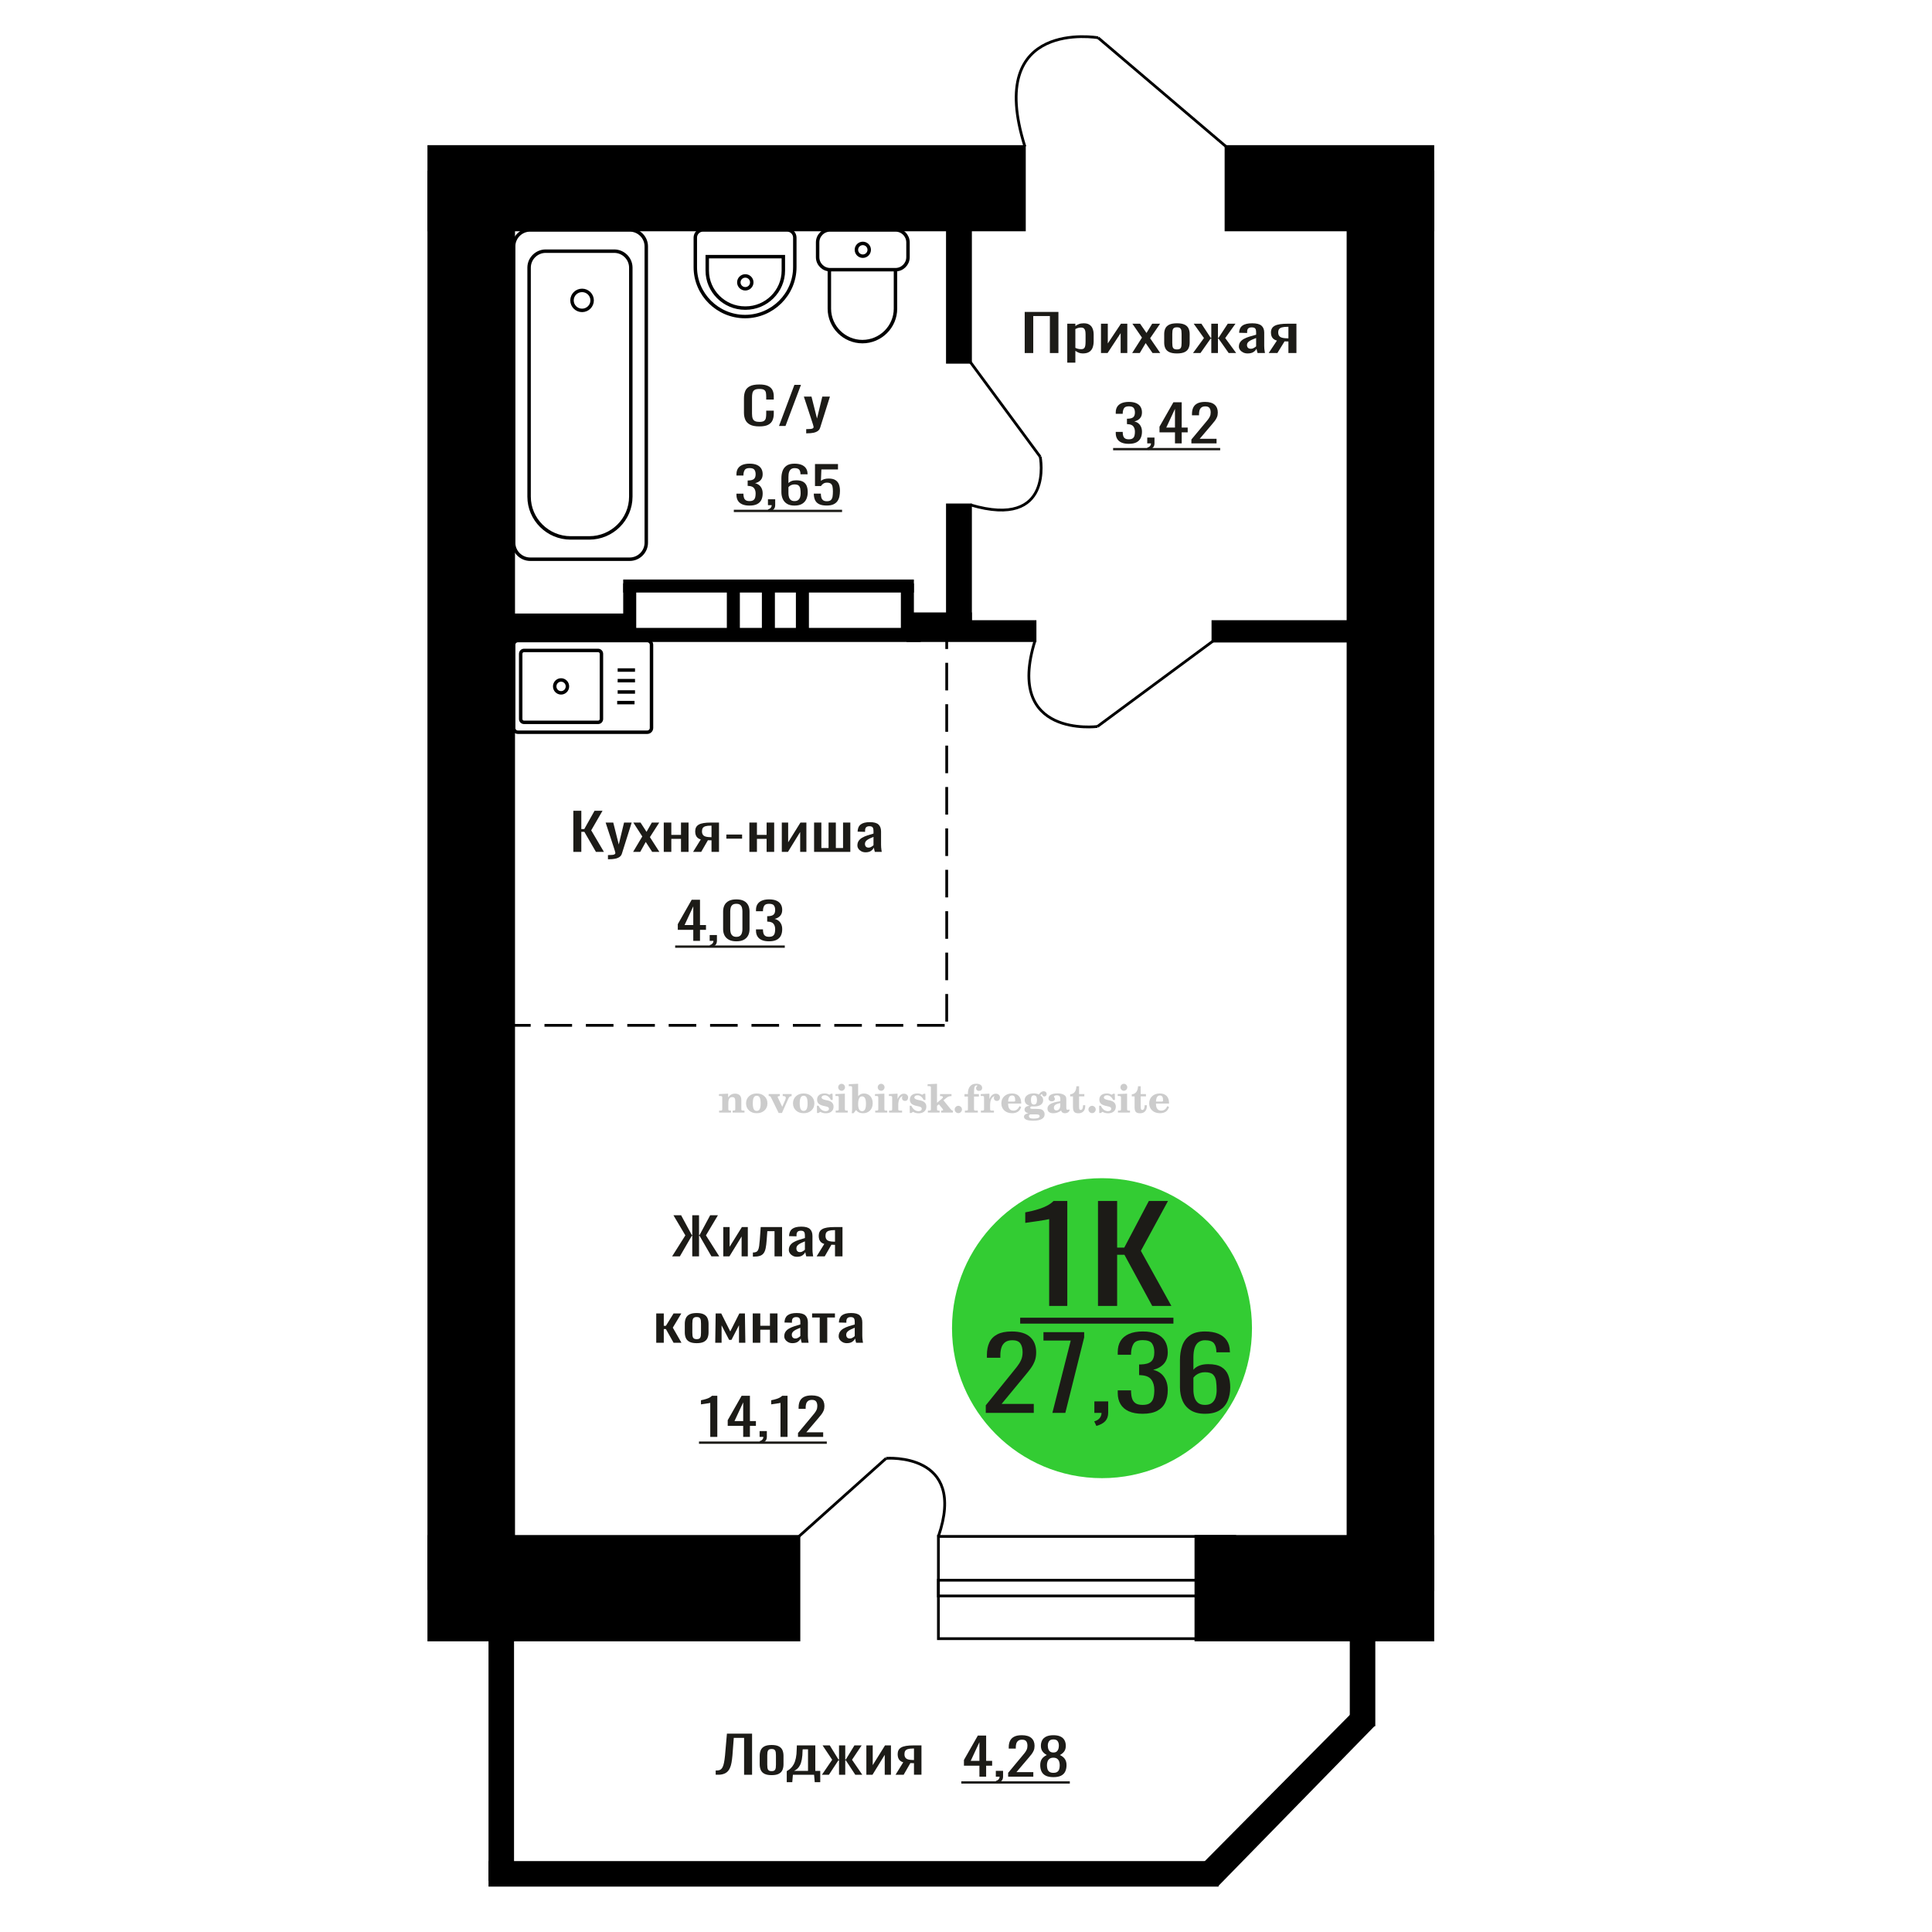 <?xml version="1.0" encoding="UTF-8"?>
<!DOCTYPE svg PUBLIC "-//W3C//DTD SVG 1.1//EN" "http://www.w3.org/Graphics/SVG/1.1/DTD/svg11.dtd">
<!-- Creator: CorelDRAW 2019 -->
<svg xmlns="http://www.w3.org/2000/svg" xml:space="preserve" width="140mm" height="140mm" version="1.1" style="shape-rendering:geometricPrecision; text-rendering:geometricPrecision; image-rendering:optimizeQuality; fill-rule:evenodd; clip-rule:evenodd"
viewBox="0 0 14000 14000"
 xmlns:xlink="http://www.w3.org/1999/xlink">
 <defs>
  <style type="text/css">
   <![CDATA[
    .str0 {stroke:black;stroke-width:25;stroke-miterlimit:22.926}
    .str2 {stroke:black;stroke-width:25.01;stroke-miterlimit:22.926}
    .str1 {stroke:black;stroke-width:20;stroke-miterlimit:22.926}
    .str3 {stroke:black;stroke-width:20;stroke-miterlimit:22.926;stroke-dasharray:200 100}
    .fil1 {fill:none}
    .fil5 {fill:black}
    .fil4 {fill:#1C1B17}
    .fil3 {fill:#33CC33}
    .fil0 {fill:#1C1B17;fill-rule:nonzero}
    .fil2 {fill:#CCCCCC;fill-rule:nonzero}
   ]]>
  </style>
 </defs>
 <g id="Слой_x0020_1">
  <polygon class="fil0" points="7425.4,2558.23 7425.4,2260.34 7669.74,2260.34 7669.74,2558.23 7607.83,2558.23 7607.83,2290.13 7487.31,2290.13 7487.31,2558.23 "/>
  <path id="1" class="fil0" d="M7733.84 2628.1l0 -282.44 58.62 0 0 16.92c6.94,-5.39 15.34,-10.05 25.2,-13.97 9.87,-3.93 21.55,-5.89 35.06,-5.89 16.44,0 29.49,2.88 39.18,8.64 9.66,5.77 16.89,13 21.63,21.7 4.75,8.71 7.86,17.53 9.32,26.48 1.46,8.95 2.19,16.61 2.19,22.99l0 51.48c0,14.96 -2.19,29.12 -6.58,42.48 -4.38,13.36 -12.32,24.15 -23.82,32.36 -11.52,8.22 -27.68,12.32 -48.49,12.32 -11.32,0 -21.36,-1.9 -30.14,-5.7 -8.76,-3.8 -16.61,-8.15 -23.55,-13.05l0 85.68 -58.62 0zm100.81 -97.82c10.22,0 17.53,-2.51 21.91,-7.54 4.38,-5.02 7.12,-11.83 8.21,-20.41 1.1,-8.58 1.65,-18.02 1.65,-28.32l0 -51.48c0,-8.83 -0.73,-16.98 -2.19,-24.46 -1.46,-7.48 -4.57,-13.42 -9.32,-17.84 -4.74,-4.41 -12.23,-6.62 -22.45,-6.62 -7.67,0 -14.99,1.11 -21.92,3.31 -6.94,2.21 -12.97,4.79 -18.08,7.73l0 136.07c5.48,2.7 11.68,4.96 18.62,6.8 6.94,1.84 14.79,2.76 23.57,2.76z"/>
  <polygon id="2" class="fil0" points="7978.18,2558.23 7978.18,2345.66 8027.49,2345.66 8027.49,2488.72 8122.81,2345.66 8168.83,2345.66 8168.83,2558.23 8120.62,2558.23 8120.62,2414.07 8025.83,2558.23 "/>
  <polygon id="3" class="fil0" points="8203.9,2558.23 8275.12,2446.43 8205.53,2345.66 8261.41,2345.66 8307.98,2412.96 8349.08,2345.66 8406.6,2345.66 8334.29,2451.21 8407.7,2558.23 8351.82,2558.23 8301.96,2486.15 8259.22,2558.23 "/>
  <path id="4" class="fil0" d="M8528.77 2561.17c-23.38,0 -41.82,-3.19 -55.33,-9.56 -13.51,-6.37 -23.11,-15.45 -28.77,-27.21 -5.66,-11.77 -8.49,-25.62 -8.49,-41.56l0 -61.78c0,-15.94 2.83,-29.79 8.49,-41.56 5.66,-11.77 15.26,-20.84 28.77,-27.22 13.51,-6.37 31.95,-9.56 55.33,-9.56 23.37,0 41.72,3.19 55.05,9.56 13.34,6.38 22.84,15.45 28.5,27.22 5.66,11.77 8.49,25.62 8.49,41.56l0 61.78c0,15.94 -2.83,29.79 -8.49,41.56 -5.66,11.76 -15.16,20.84 -28.5,27.21 -13.33,6.37 -31.68,9.56 -55.05,9.56zm0 -29.05c11.32,0 19.27,-2.21 23.83,-6.62 4.57,-4.41 7.3,-10.24 8.22,-17.47 0.91,-7.23 1.37,-14.77 1.37,-22.62l0 -66.56c0,-8.09 -0.46,-15.69 -1.37,-22.8 -0.92,-7.11 -3.65,-12.94 -8.22,-17.47 -4.56,-4.54 -12.51,-6.8 -23.83,-6.8 -11.33,0 -19.36,2.26 -24.11,6.8 -4.75,4.53 -7.58,10.36 -8.49,17.47 -0.91,7.11 -1.37,14.71 -1.37,22.8l0 66.56c0,7.85 0.46,15.39 1.37,22.62 0.91,7.23 3.74,13.06 8.49,17.47 4.75,4.41 12.78,6.62 24.11,6.62z"/>
  <polygon id="5" class="fil0" points="8644.92,2558.23 8724.36,2449.74 8649.85,2345.66 8705.73,2345.66 8773.12,2447.9 8777.5,2447.9 8777.5,2345.66 8825.7,2345.66 8825.7,2447.9 8830.08,2447.9 8896.93,2345.66 8952.8,2345.66 8878.31,2449.74 8957.74,2558.23 8903.5,2558.23 8830.08,2453.79 8825.7,2453.79 8825.7,2558.23 8777.5,2558.23 8777.5,2453.79 8772.57,2453.79 8699.16,2558.23 "/>
  <path id="6" class="fil0" d="M9041.02 2561.17c-12.42,0 -23.38,-2.39 -32.87,-7.17 -9.49,-4.78 -16.99,-10.91 -22.47,-18.39 -5.48,-7.48 -8.21,-15.38 -8.21,-23.72 0,-13.24 3.28,-24.39 9.87,-33.46 6.56,-9.08 15.61,-16.74 27.11,-22.99 11.5,-6.25 24.83,-11.71 40,-16.36 15.15,-4.66 31.13,-9.2 47.93,-13.61l0 -15.08c0,-8.58 -0.74,-15.69 -2.2,-21.33 -1.46,-5.64 -4.47,-9.87 -9.03,-12.69 -4.57,-2.82 -11.42,-4.23 -20.54,-4.23 -8.05,0 -14.53,1.23 -19.46,3.68 -4.93,2.45 -8.49,5.95 -10.68,10.48 -2.19,4.54 -3.29,9.87 -3.29,16l0 10.66 -58.07 -1.47c0.73,-23.53 8.76,-40.88 24.11,-52.03 15.34,-11.16 39.07,-16.74 71.22,-16.74 31.4,0 53.69,5.76 66.84,17.29 13.14,11.52 19.72,28.19 19.72,50.01l0 97.09c0,6.62 0.27,13 0.82,19.12 0.54,6.13 1.28,11.83 2.19,17.11 0.91,5.27 1.73,10.23 2.46,14.89l-53.69 0c-1.09,-3.92 -2.46,-8.89 -4.11,-14.89 -1.64,-6.01 -2.83,-11.47 -3.56,-16.37 -3.65,8.34 -10.68,16.12 -21.08,23.35 -10.41,7.24 -24.76,10.85 -43.01,10.85zm23 -33.83c5.84,0 11.33,-1.11 16.44,-3.31 5.12,-2.21 9.68,-4.72 13.7,-7.54 4.02,-2.82 6.75,-5.09 8.22,-6.8l0 -60.32c-9.13,3.44 -17.72,6.87 -25.75,10.3 -8.03,3.43 -15.06,7.05 -21.1,10.85 -6.02,3.8 -10.77,8.09 -14.24,12.87 -3.47,4.78 -5.2,10.24 -5.2,16.37 0,8.58 2.37,15.32 7.12,20.22 4.74,4.91 11.68,7.36 20.81,7.36z"/>
  <path id="7" class="fil0" d="M9193.33 2558.23l59.71 -90.1c-10.22,-2.7 -18.54,-6.74 -24.93,-12.14 -6.39,-5.39 -11.05,-12.01 -13.97,-19.86 -2.92,-7.84 -4.38,-16.67 -4.38,-26.48 0,-11.27 2.19,-20.96 6.57,-29.05 4.39,-8.09 11.32,-14.71 20.83,-19.86 9.48,-5.15 22.09,-8.95 37.79,-11.4 15.71,-2.45 35.07,-3.68 58.08,-3.68l61.36 0 0 212.57 -58.08 0 0 -83.85c-5.84,0 -10.77,-0.06 -14.79,-0.18 -4.01,-0.13 -8.41,-0.31 -13.14,-0.55l-52.05 84.58 -63 0zm136.41 -106.65c0.73,0 1.92,0 3.56,0 1.64,0 2.65,0 3.01,0l0 -83.48c-0.36,0 -1.37,0 -3.01,0 -1.64,0 -2.65,0 -3.01,0 -17.18,0 -30.78,1.41 -40.82,4.23 -10.04,2.82 -17.07,7.23 -21.09,13.24 -4.02,6 -6.02,14.03 -6.02,24.08 0,13.98 4.65,24.4 13.96,31.26 9.32,6.87 27.13,10.42 53.42,10.67z"/>
  <path class="fil1 str0" d="M3752.54 5305.89l937.9 0c16.83,0 30.6,-13.94 30.6,-30.98l0 -601.99c0,-17.04 -13.77,-30.98 -30.6,-30.98l-937.9 0c-16.83,0 -30.6,13.94 -30.6,30.98l0 601.99c0,17.04 13.77,30.98 30.6,30.98zm44.6 -71.5l537.07 0c13.2,0 24,-10.93 24,-24.3l0 -472.34c0,-13.37 -10.8,-24.31 -24,-24.31l-537.07 0c-13.21,0 -24.01,10.94 -24.01,24.31l0 472.34c0,13.37 10.8,24.3 24.01,24.3zm268.53 -213.75c25.49,0 46.14,-20.92 46.14,-46.72 0,-25.81 -20.65,-46.73 -46.14,-46.73 -25.48,0 -46.14,20.92 -46.14,46.73 0,25.8 20.66,46.72 46.14,46.72zm406.6 70.74l125.77 0m-122.27 -76.88l125.77 0m-125.77 -82.37l125.77 0m-125.77 -76.88l125.77 0"/>
  <path class="fil2" d="M5210.91 8062.2l0 -14.11 13.22 -0.28c3.86,-0.29 6.44,-1.13 7.71,-2.54 1.27,-1.41 1.93,-4.05 1.93,-7.91l0 -84.43c0,-4.56 -0.99,-7.52 -3.01,-9.03 -2.02,-1.46 -6.21,-2.21 -12.56,-2.21 -0.84,0 -2.21,0.05 -4.09,0.14 -1.88,0.1 -3.29,0.14 -4.33,0.14l0 -13.82 66.37 -3.11 0 27.05c6.78,-9.32 14.21,-16.14 22.25,-20.51 8.04,-4.38 17.26,-6.54 27.61,-6.54 15.66,0 27.24,4 34.76,12 7.53,7.99 11.29,20.27 11.29,36.83l0 63.49c0,3.86 0.66,6.5 1.98,7.95 1.36,1.51 3.9,2.31 7.66,2.5l13.22 0.28 0 14.11 -86.08 0 0 -14.11 9.69 -0.71c3.86,-0.18 6.4,-0.98 7.62,-2.4 1.27,-1.41 1.88,-4.04 1.88,-7.9l0 -58.98c0,-9.79 -1.69,-16.93 -5.03,-21.31 -3.34,-4.42 -8.75,-6.63 -16.18,-6.63 -10.16,0 -17.54,3.48 -22.15,10.49 -4.57,6.96 -6.87,18.44 -6.87,34.43l0 42.28c0,3.86 0.66,6.5 1.93,7.91 1.27,1.41 3.81,2.25 7.66,2.54l9.88 0.28 0 14.11 -86.36 0z"/>
  <path id="1" class="fil2" d="M5406.26 7995.36c0,-21.12 7.19,-38.33 21.54,-51.69 14.39,-13.36 33.02,-20.04 55.88,-20.04 22.67,0 41.25,6.68 55.74,20.08 14.53,13.41 21.78,30.63 21.78,51.65 0,21.03 -7.2,38.19 -21.55,51.46 -14.39,13.26 -33.02,19.9 -55.97,19.9 -22.95,0 -41.63,-6.64 -55.93,-19.85 -14.34,-13.22 -21.49,-30.39 -21.49,-51.51zm48.82 0c0,18.96 2.26,32.79 6.77,41.53 4.52,8.8 11.67,13.17 21.55,13.17 9.92,0 17.17,-4.37 21.77,-13.17 4.61,-8.74 6.92,-22.57 6.92,-41.53 0,-19.19 -2.26,-33.16 -6.82,-41.91 -4.56,-8.79 -11.76,-13.17 -21.59,-13.17 -9.97,0 -17.22,4.38 -21.78,13.17 -4.56,8.75 -6.82,22.72 -6.82,41.91z"/>
  <path id="2" class="fil2" d="M5587.67 7953.55c-2.11,-4.57 -4.33,-7.62 -6.58,-9.08 -2.31,-1.46 -5.6,-2.21 -9.83,-2.21l-1.09 0 0 -14.4 80.53 0 0 14.4 -6.07 0.56c-3.2,0.28 -5.5,0.85 -6.91,1.79 -1.36,0.89 -2.07,2.3 -2.07,4.14 0,0.8 0.33,2.11 0.89,3.85 0.61,1.74 1.37,3.53 2.31,5.37l29.63 62.46 23.14 -53.62c0.76,-1.83 1.32,-3.9 1.79,-6.16 0.47,-2.26 0.71,-4.24 0.71,-5.98 0,-3.48 -1.32,-6.3 -3.96,-8.37 -2.58,-2.02 -6.25,-3.2 -10.95,-3.48l-7.44 -0.56 0 -14.4 64.63 0 0 14.96c-6.07,0.28 -10.77,1.69 -14.11,4.28 -3.39,2.54 -6.73,7.62 -10.16,15.15l-45.72 102.77 -23.99 0 -54.75 -111.47z"/>
  <path id="3" class="fil2" d="M5746.33 7995.36c0,-21.12 7.19,-38.33 21.54,-51.69 14.39,-13.36 33.02,-20.04 55.88,-20.04 22.67,0 41.25,6.68 55.74,20.08 14.53,13.41 21.78,30.63 21.78,51.65 0,21.03 -7.2,38.19 -21.55,51.46 -14.39,13.26 -33.02,19.9 -55.97,19.9 -22.95,0 -41.63,-6.64 -55.93,-19.85 -14.34,-13.22 -21.49,-30.39 -21.49,-51.51zm48.82 0c0,18.96 2.26,32.79 6.77,41.53 4.52,8.8 11.67,13.17 21.55,13.17 9.92,0 17.17,-4.37 21.77,-13.17 4.61,-8.74 6.92,-22.57 6.92,-41.53 0,-19.19 -2.26,-33.16 -6.82,-41.91 -4.56,-8.79 -11.76,-13.17 -21.59,-13.17 -9.97,0 -17.22,4.38 -21.78,13.17 -4.56,8.75 -6.82,22.72 -6.82,41.91z"/>
  <path id="4" class="fil2" d="M5919.56 8012.53l12.18 0c5.79,12.79 13.12,22.58 22.01,29.35 8.94,6.77 18.87,10.16 29.87,10.16 7.2,0 12.89,-1.6 17.08,-4.75 4.23,-3.2 6.35,-7.43 6.35,-12.79 0,-4.8 -1.84,-8.47 -5.55,-11.06 -3.72,-2.59 -11.62,-5.13 -23.76,-7.62 -20.84,-4 -35.51,-9.64 -44.02,-16.84 -8.52,-7.19 -12.75,-17.26 -12.75,-30.19 0,-14.35 4.75,-25.45 14.25,-33.31 9.5,-7.9 23,-11.85 40.45,-11.85 6.49,0 12.7,0.8 18.49,2.45 5.83,1.64 11.15,3.99 15.94,7.1l11.06 -7.57 11.61 0 1.37 45.15 -13.27 0c-4.93,-10.58 -11.33,-18.91 -19.14,-24.88 -7.81,-5.98 -16.18,-8.99 -25.16,-8.99 -6.82,0 -12.37,1.51 -16.65,4.57 -4.33,3.05 -6.5,6.86 -6.5,11.47 0,8.75 11.15,15.1 33.4,19.05 2.68,0.47 4.75,0.85 6.21,1.13 15.71,2.92 27.56,8.23 35.46,15.95 7.91,7.71 11.86,17.73 11.86,30.01 0,14.81 -4.99,26.53 -14.96,35.18 -9.97,8.7 -23.57,13.03 -40.83,13.03 -7.71,0 -15.05,-0.89 -21.92,-2.73 -6.91,-1.83 -13.12,-4.47 -18.76,-7.95l-12.14 8.42 -11.34 0 -0.84 -52.49z"/>
  <path id="5" class="fil2" d="M6073.88 7878.76c0,-7.01 2.4,-12.94 7.25,-17.78 4.84,-4.89 10.67,-7.34 17.59,-7.34 6.63,0 12.37,2.45 17.26,7.38 4.85,4.94 7.29,10.82 7.29,17.74 0,6.91 -2.4,12.84 -7.24,17.87 -4.85,5.03 -10.59,7.53 -17.31,7.53 -6.92,0 -12.75,-2.45 -17.59,-7.39 -4.85,-4.94 -7.25,-10.91 -7.25,-18.01zm48.26 158.56c0,3.95 0.66,6.68 1.93,8.09 1.32,1.41 3.91,2.21 7.76,2.4l11.2 0.28 0 14.11 -87.21 0 0 -14.11 12.28 -0.28c3.81,-0.19 6.39,-0.99 7.71,-2.5 1.37,-1.45 2.02,-4.14 2.02,-7.99l0 -84.48c0,-4.47 -0.98,-7.48 -3.01,-8.94 -2.02,-1.46 -6.16,-2.21 -12.41,-2.21 -0.85,0 -2.17,0.05 -4.1,0.14 -1.88,0.1 -3.34,0.14 -4.46,0.14l0 -13.82 68.29 -3.11 0 112.28z"/>
  <path id="6" class="fil2" d="M6246.88 7944.8c-9.59,0 -16.74,4.75 -21.4,14.25 -4.7,9.55 -7.05,23.99 -7.05,43.37 0,16.27 2.39,28.64 7.24,37.16 4.84,8.51 11.9,12.74 21.21,12.74 9.64,0 16.75,-4.47 21.36,-13.45 4.61,-8.94 6.91,-22.81 6.91,-41.53 0,-17.69 -2.35,-30.81 -7.05,-39.51 -4.66,-8.71 -11.76,-13.03 -21.22,-13.03zm-74.97 121.92c0.94,-5.32 1.64,-10.59 2.07,-15.81 0.47,-5.22 0.7,-10.58 0.7,-16.09l0 -153.48c0,-4.42 -0.99,-7.38 -2.92,-8.84 -1.92,-1.46 -6.02,-2.21 -12.22,-2.21 -0.85,0 -2.26,0.05 -4.29,0.14 -2.02,0.1 -3.66,0.14 -4.84,0.14l0 -13.83 68.02 -3.38 0 89.79c5.78,-6.58 12.08,-11.43 18.86,-14.58 6.82,-3.11 14.44,-4.66 22.9,-4.66 19.01,0 34.39,6.49 46.15,19.48 11.76,12.98 17.64,30 17.64,51.03 0,21.87 -6.5,39.42 -19.43,52.68 -12.94,13.27 -29.96,19.9 -51.13,19.9 -11.19,0 -20.93,-1.98 -29.26,-5.93 -8.32,-3.9 -15.24,-9.83 -20.74,-17.73l-18.01 23.38 -13.5 0z"/>
  <path id="7" class="fil2" d="M6360.38 7878.76c0,-7.01 2.4,-12.94 7.25,-17.78 4.84,-4.89 10.67,-7.34 17.59,-7.34 6.63,0 12.37,2.45 17.26,7.38 4.85,4.94 7.29,10.82 7.29,17.74 0,6.91 -2.4,12.84 -7.24,17.87 -4.85,5.03 -10.59,7.53 -17.31,7.53 -6.92,0 -12.75,-2.45 -17.59,-7.39 -4.85,-4.94 -7.25,-10.91 -7.25,-18.01zm48.26 158.56c0,3.95 0.66,6.68 1.93,8.09 1.32,1.41 3.91,2.21 7.76,2.4l11.2 0.28 0 14.11 -87.21 0 0 -14.11 12.28 -0.28c3.81,-0.19 6.39,-0.99 7.71,-2.5 1.37,-1.45 2.02,-4.14 2.02,-7.99l0 -84.48c0,-4.47 -0.98,-7.48 -3.01,-8.94 -2.02,-1.46 -6.16,-2.21 -12.41,-2.21 -0.85,0 -2.17,0.05 -4.1,0.14 -1.88,0.1 -3.34,0.14 -4.46,0.14l0 -13.82 68.29 -3.11 0 112.28z"/>
  <path id="8" class="fil2" d="M6442.27 8062.2l0 -14.11 13.22 -0.28c3.86,-0.29 6.44,-1.13 7.71,-2.54 1.27,-1.41 1.93,-4.05 1.93,-7.91l0 -84.47c0,-4.52 -0.99,-7.53 -3.01,-8.99 -2.02,-1.46 -6.21,-2.21 -12.56,-2.21 -0.84,0 -2.21,0.05 -4.09,0.14 -1.88,0.1 -3.29,0.14 -4.33,0.14l0 -13.82 62.89 -3.11 0 38.85c5.55,-12.74 12.14,-22.39 19.9,-28.88 7.71,-6.44 16.41,-9.69 26.15,-9.69 9.03,0 16.37,2.54 22.01,7.58 5.65,5.08 8.47,11.52 8.47,19.42 0,7.72 -2.07,13.88 -6.26,18.53 -4.18,4.66 -9.69,6.97 -16.51,6.97 -6.35,0 -11.52,-2.03 -15.52,-6.12 -4,-4.09 -6.02,-9.41 -6.02,-15.94 0,-2.59 0.42,-4.94 1.27,-7.15 0.8,-2.21 2.12,-4.33 3.86,-6.35 -10.49,3.38 -18.44,10.67 -23.94,21.77 -5.51,11.11 -8.28,25.59 -8.28,43.42l0 29.91c0,3.86 0.66,6.5 1.97,7.95 1.37,1.51 3.91,2.31 7.67,2.5l18.02 0.28 0 14.11 -94.55 0z"/>
  <path id="9" class="fil2" d="M6591.9 8012.53l12.18 0c5.79,12.79 13.12,22.58 22.01,29.35 8.94,6.77 18.87,10.16 29.87,10.16 7.2,0 12.89,-1.6 17.08,-4.75 4.23,-3.2 6.35,-7.43 6.35,-12.79 0,-4.8 -1.84,-8.47 -5.55,-11.06 -3.72,-2.59 -11.62,-5.13 -23.76,-7.62 -20.84,-4 -35.51,-9.64 -44.02,-16.84 -8.52,-7.19 -12.75,-17.26 -12.75,-30.19 0,-14.35 4.75,-25.45 14.25,-33.31 9.5,-7.9 23,-11.85 40.45,-11.85 6.49,0 12.7,0.8 18.49,2.45 5.83,1.64 11.15,3.99 15.94,7.1l11.06 -7.57 11.61 0 1.37 45.15 -13.27 0c-4.93,-10.58 -11.33,-18.91 -19.14,-24.88 -7.81,-5.98 -16.18,-8.99 -25.16,-8.99 -6.82,0 -12.37,1.51 -16.65,4.57 -4.33,3.05 -6.5,6.86 -6.5,11.47 0,8.75 11.15,15.1 33.4,19.05 2.68,0.47 4.75,0.85 6.21,1.13 15.71,2.92 27.56,8.23 35.46,15.95 7.91,7.71 11.86,17.73 11.86,30.01 0,14.81 -4.99,26.53 -14.96,35.18 -9.97,8.7 -23.57,13.03 -40.83,13.03 -7.71,0 -15.05,-0.89 -21.92,-2.73 -6.91,-1.83 -13.12,-4.47 -18.76,-7.95l-12.14 8.42 -11.34 0 -0.84 -52.49z"/>
  <path id="10" class="fil2" d="M6745.66 7881.3c0,-4.38 -0.94,-7.34 -2.82,-8.8 -1.88,-1.46 -5.93,-2.21 -12.14,-2.21 -0.7,0 -2.12,0.05 -4.19,0.14 -2.02,0.1 -3.66,0.14 -4.84,0.14l0 -13.83 68.3 -3.38 0 137.96 33.91 -28.51c2.96,-2.4 5.13,-4.56 6.54,-6.54 1.46,-1.97 2.16,-3.85 2.16,-5.59 0,-2.78 -1.31,-4.8 -3.95,-6.12 -2.59,-1.36 -6.54,-2.02 -11.76,-2.02 -0.47,0 -1.27,0.05 -2.35,0.14 -1.08,0.09 -1.93,0.14 -2.49,0.14l0 -14.67 82.92 0 0 14.67c-7.15,0 -13.59,0.94 -19.33,2.82 -5.74,1.88 -11.15,4.89 -16.18,9.03l-22.86 18.35 52.73 64.86c2.82,3.58 5.45,6.21 7.81,7.81 2.4,1.6 4.89,2.4 7.43,2.4l0.56 0 0 14.11 -85.51 0 0 -14.11 6.77 -0.28c2.59,-0.19 4.52,-0.76 5.93,-1.7 1.36,-0.98 2.07,-2.3 2.07,-3.95 0,-1.55 -1.27,-3.9 -3.72,-7.01 -0.65,-0.84 -1.12,-1.45 -1.41,-1.78l-25.73 -31.28 -13.54 11 0 24.27c0,3.86 0.66,6.5 1.93,7.95 1.27,1.51 3.85,2.31 7.71,2.5l9.27 0.28 0 14.11 -85.23 0 0 -14.11 12.23 -0.28c3.76,-0.19 6.35,-0.99 7.71,-2.5 1.36,-1.45 2.07,-4.09 2.07,-7.95l0 -156.06z"/>
  <path id="11" class="fil2" d="M6944.39 8013.09c7.15,0 13.35,2.59 18.58,7.81 5.22,5.18 7.85,11.38 7.85,18.63 0,7.29 -2.59,13.54 -7.81,18.77 -5.17,5.22 -11.38,7.85 -18.62,7.85 -7.2,0 -13.36,-2.63 -18.54,-7.85 -5.22,-5.23 -7.8,-11.48 -7.8,-18.77 0,-7.15 2.63,-13.36 7.85,-18.58 5.22,-5.22 11.38,-7.86 18.49,-7.86z"/>
  <path id="12" class="fil2" d="M6988.98 7945.93l0 -17.78 25.02 0 0 -5.65c0,-21.97 5.22,-38.99 15.71,-51.17 10.49,-12.19 25.21,-18.26 44.12,-18.26 13.27,0 23.76,2.73 31.52,8.14 7.76,5.41 11.66,12.7 11.66,21.87 0,6.82 -2.07,12.19 -6.21,16.09 -4.14,3.9 -9.87,5.83 -17.26,5.83 -6.07,0 -11.01,-1.78 -14.82,-5.36 -3.81,-3.57 -5.73,-8.18 -5.73,-13.78 0,-5.88 2.63,-11.1 7.95,-15.71 1.08,-1.08 1.64,-1.79 1.64,-2.07 0,-0.99 -0.47,-1.74 -1.36,-2.16 -0.94,-0.47 -2.45,-0.71 -4.57,-0.71 -7,0 -11.85,3.58 -14.53,10.68 -2.73,7.1 -4.09,21.54 -4.09,43.32l0 8.94 35.51 0 0 17.78 -35.51 0 0 91.43c0,4.14 0.84,6.97 2.59,8.47 1.74,1.51 5.08,2.26 10.01,2.26l15.06 0 0 14.11 -93.7 0 0 -14.11 12.37 -0.28c3.76,-0.19 6.3,-0.99 7.67,-2.5 1.31,-1.45 1.97,-4.09 1.97,-7.95l0 -91.43 -25.02 0z"/>
  <path id="13" class="fil2" d="M7107.98 8062.2l0 -14.11 13.22 -0.28c3.86,-0.29 6.44,-1.13 7.71,-2.54 1.27,-1.41 1.93,-4.05 1.93,-7.91l0 -84.47c0,-4.52 -0.99,-7.53 -3.01,-8.99 -2.02,-1.46 -6.21,-2.21 -12.56,-2.21 -0.84,0 -2.21,0.05 -4.09,0.14 -1.88,0.1 -3.29,0.14 -4.33,0.14l0 -13.82 62.89 -3.11 0 38.85c5.55,-12.74 12.14,-22.39 19.9,-28.88 7.71,-6.44 16.41,-9.69 26.15,-9.69 9.03,0 16.37,2.54 22.01,7.58 5.65,5.08 8.47,11.52 8.47,19.42 0,7.72 -2.07,13.88 -6.26,18.53 -4.18,4.66 -9.69,6.97 -16.51,6.97 -6.35,0 -11.52,-2.03 -15.52,-6.12 -4,-4.09 -6.02,-9.41 -6.02,-15.94 0,-2.59 0.42,-4.94 1.27,-7.15 0.8,-2.21 2.12,-4.33 3.86,-6.35 -10.49,3.38 -18.44,10.67 -23.94,21.77 -5.51,11.11 -8.28,25.59 -8.28,43.42l0 29.91c0,3.86 0.66,6.5 1.97,7.95 1.37,1.51 3.91,2.31 7.67,2.5l18.02 0.28 0 14.11 -94.55 0z"/>
  <path id="14" class="fil2" d="M7387.43 8015.63l12.42 5.93c-4.42,14.77 -12.14,26.01 -23.19,33.68 -11.1,7.67 -25.17,11.48 -42.24,11.48 -23.43,0 -42.29,-6.59 -56.68,-19.71 -14.35,-13.13 -21.54,-30.34 -21.54,-51.65 0,-21.26 7.15,-38.57 21.4,-51.83 14.3,-13.27 32.97,-19.9 56.02,-19.9 21.02,0 37.35,6.07 49.01,18.25 11.67,12.14 17.5,29.21 17.5,51.13l0 3.71 -94.83 0 0 1.93c0,16.33 3.3,28.65 9.83,36.97 6.59,8.33 16.37,12.47 29.31,12.47 9.45,0 17.78,-2.73 24.93,-8.19 7.19,-5.45 13.21,-13.54 18.06,-24.27zm-82.13 -33.58l43.37 0c2.96,0 5.03,-0.66 6.21,-1.93 1.18,-1.27 1.79,-3.62 1.79,-7.05 0,-12.14 -1.84,-20.98 -5.46,-26.49 -3.62,-5.5 -9.31,-8.27 -17.12,-8.27 -8.98,0 -15.85,3.62 -20.6,10.81 -4.71,7.25 -7.43,18.21 -8.19,32.93z"/>
  <path id="15" class="fil2" d="M7451.96 8067.33c-9.12,-2.31 -15.99,-5.69 -20.65,-10.26 -4.65,-4.56 -6.96,-10.16 -6.96,-16.88 0,-7.43 3.06,-13.55 9.22,-18.39 6.16,-4.8 15.05,-8.09 26.62,-9.84 -11.38,-3.05 -20.03,-8.04 -26.01,-15.05 -5.97,-6.96 -8.98,-15.47 -8.98,-25.49 0,-14.3 6.07,-25.97 18.2,-34.9 12.14,-8.99 27.99,-13.45 47.56,-13.45 6.91,0 13.4,0.7 19.56,2.07 6.17,1.36 12.14,3.43 17.92,6.16l4.85 -7.01c3.76,-5.36 8.28,-9.46 13.5,-12.37 5.22,-2.92 10.68,-4.38 16.37,-4.38 6.25,0 11.33,1.79 15.28,5.37 3.96,3.62 5.93,8.23 5.93,13.82 0,5.51 -1.5,10.02 -4.56,13.46 -3.01,3.43 -6.96,5.17 -11.81,5.17 -3.34,0 -6.16,-0.7 -8.56,-2.12 -2.4,-1.45 -4.33,-3.62 -5.78,-6.53 -0.57,-1.13 -0.9,-2.5 -1.09,-4.14 -0.28,-2.31 -1.27,-3.48 -2.91,-3.58 -1.65,0 -3.48,0.8 -5.51,2.4 -2.02,1.6 -3.66,3.62 -4.93,6.07 6.96,4.8 12.04,9.92 15.24,15.43 3.19,5.55 4.79,11.9 4.79,19.05 0,14.34 -5.83,25.58 -17.45,33.72 -11.62,8.14 -27.75,12.23 -48.4,12.23 -1.74,0 -4.18,-0.09 -7.34,-0.28 -3.1,-0.19 -5.36,-0.28 -6.72,-0.28 -4.33,0 -7.72,0.8 -10.11,2.44 -2.45,1.6 -3.67,3.81 -3.67,6.64 0,3.24 1.08,5.5 3.24,6.77 2.17,1.27 5.93,1.93 11.34,1.93l20.46 0c10.72,0 20.08,0.33 28.03,1.03 8,0.71 13.45,1.6 16.51,2.68 7.72,2.78 13.74,7.34 18.06,13.78 4.33,6.45 6.5,13.88 6.5,22.3 0,14.86 -7.06,26.29 -21.17,34.29 -14.11,8 -34.34,11.99 -60.73,11.99 -22.43,0 -39.32,-2.44 -50.65,-7.29 -11.34,-4.89 -17.03,-12.13 -17.03,-21.77 0,-6.35 2.77,-11.62 8.28,-15.9 5.5,-4.28 13.36,-7.25 23.56,-8.89zm13.88 7.85c-3.58,1.46 -6.12,3.15 -7.62,5.04 -1.51,1.88 -2.26,4.32 -2.26,7.38 0,6.16 2.68,10.72 8,13.64 5.31,2.96 13.59,4.42 24.83,4.42 15.24,0 26.53,-1.41 33.82,-4.18 7.29,-2.83 10.96,-7.15 10.96,-13.08 0,-4.66 -1.97,-8.04 -5.93,-10.11 -3.95,-2.07 -10.72,-3.11 -20.32,-3.11l-41.48 0zm4.8 -104.51c0,11.61 1.74,20.08 5.22,25.4 3.53,5.31 8.98,7.99 16.46,7.99 7.53,0 13.08,-2.68 16.7,-8.09 3.57,-5.36 5.36,-13.78 5.36,-25.3 0,-11.29 -1.79,-19.66 -5.36,-25.07 -3.62,-5.41 -9.17,-8.14 -16.7,-8.14 -7.48,0 -12.93,2.73 -16.46,8.14 -3.48,5.41 -5.22,13.78 -5.22,25.07z"/>
  <path id="16" class="fil2" d="M7683.2 7993.9c-16.7,2.68 -28.6,6.63 -35.66,11.86 -7.1,5.22 -10.63,12.55 -10.63,22.06 0,5.78 1.6,10.34 4.75,13.78 3.15,3.38 7.43,5.08 12.75,5.08 8.7,0 15.71,-3.25 20.93,-9.74 5.22,-6.49 7.86,-15.38 7.86,-26.67l0 -16.37zm43.74 35.75c0,4.52 0.8,7.71 2.4,9.64 1.6,1.93 4.23,2.87 7.81,2.87 1.64,0 3.52,-0.47 5.64,-1.46 2.12,-0.94 3.43,-1.41 4,-1.41 1.08,0 1.97,0.33 2.63,1.08 0.61,0.76 0.94,1.79 0.94,3.2 0,5.88 -3.34,11.25 -10.06,16.14 -6.73,4.84 -14.77,7.29 -24.13,7.29 -7.01,0 -12.98,-1.84 -17.92,-5.55 -4.99,-3.72 -7.9,-8.52 -8.85,-14.35 -7.71,6.3 -16.46,11.2 -26.24,14.68 -9.79,3.48 -19.85,5.22 -30.25,5.22 -13.5,0 -23.99,-2.92 -31.42,-8.8 -7.43,-5.88 -11.14,-14.16 -11.14,-24.83 0,-14.21 7.47,-25.64 22.38,-34.2 14.92,-8.61 38.53,-15.05 70.75,-19.38l0 -15.33c0,-9.93 -1.98,-16.94 -5.93,-21.07 -3.95,-4.14 -10.53,-6.21 -19.71,-6.21 -5.97,0 -11,0.98 -15.05,2.96 -4.09,1.98 -6.16,4.28 -6.16,6.82 0,0.66 1.22,2.54 3.67,5.69 2.44,3.11 3.67,6.59 3.67,10.49 0,5.32 -2.07,9.6 -6.26,12.89 -4.18,3.24 -9.64,4.89 -16.32,4.89 -6.82,0 -12.47,-1.97 -16.98,-5.93 -4.47,-3.95 -6.73,-8.89 -6.73,-14.86 0,-11.76 5.65,-20.88 16.94,-27.37 11.33,-6.45 27.28,-9.69 47.97,-9.69 11.57,0 21.73,1.17 30.53,3.52 8.75,2.31 15.99,5.79 21.68,10.35 4.52,3.53 7.67,7.48 9.46,11.95 1.79,4.42 2.68,11.24 2.68,20.41l0 60.35z"/>
  <path id="17" class="fil2" d="M7863.68 8008.86c0,0.66 0.09,1.65 0.24,2.96 0.14,1.32 0.18,2.31 0.18,2.97 0,16.51 -4.37,29.39 -13.12,38.66 -8.8,9.22 -20.98,13.83 -36.55,13.83 -14.2,0 -24.32,-3.34 -30.29,-10.07 -5.97,-6.68 -8.94,-18.48 -8.94,-35.41l0 -77 -20.32 0 0 -15.15c13.97,-0.89 24.84,-6.35 32.55,-16.27 7.72,-9.93 11.95,-23.95 12.7,-41.96l19.38 0 0 56.73 38.1 0 0 16.65 -38.1 0 0 74.78c0,9.55 0.9,15.9 2.64,19.01 1.74,3.15 4.79,4.7 9.22,4.7 5.41,0 9.5,-2.87 12.32,-8.56 2.77,-5.69 4.33,-14.3 4.61,-25.87l15.38 0z"/>
  <path id="18" class="fil2" d="M7913.59 8013.09c7.15,0 13.35,2.59 18.58,7.81 5.22,5.18 7.85,11.38 7.85,18.63 0,7.29 -2.59,13.54 -7.81,18.77 -5.17,5.22 -11.38,7.85 -18.62,7.85 -7.2,0 -13.36,-2.63 -18.54,-7.85 -5.22,-5.23 -7.8,-11.48 -7.8,-18.77 0,-7.15 2.63,-13.36 7.85,-18.58 5.22,-5.22 11.38,-7.86 18.49,-7.86z"/>
  <path id="19" class="fil2" d="M7964.86 8012.53l12.18 0c5.79,12.79 13.12,22.58 22.01,29.35 8.94,6.77 18.87,10.16 29.87,10.16 7.2,0 12.89,-1.6 17.08,-4.75 4.23,-3.2 6.35,-7.43 6.35,-12.79 0,-4.8 -1.84,-8.47 -5.55,-11.06 -3.72,-2.59 -11.62,-5.13 -23.76,-7.62 -20.84,-4 -35.51,-9.64 -44.02,-16.84 -8.52,-7.19 -12.75,-17.26 -12.75,-30.19 0,-14.35 4.75,-25.45 14.25,-33.31 9.5,-7.9 23,-11.85 40.45,-11.85 6.49,0 12.7,0.8 18.49,2.45 5.83,1.64 11.15,3.99 15.94,7.1l11.06 -7.57 11.61 0 1.37 45.15 -13.27 0c-4.93,-10.58 -11.33,-18.91 -19.14,-24.88 -7.81,-5.98 -16.18,-8.99 -25.16,-8.99 -6.82,0 -12.37,1.51 -16.65,4.57 -4.33,3.05 -6.5,6.86 -6.5,11.47 0,8.75 11.15,15.1 33.4,19.05 2.68,0.47 4.75,0.85 6.21,1.13 15.71,2.92 27.56,8.23 35.46,15.95 7.91,7.71 11.86,17.73 11.86,30.01 0,14.81 -4.99,26.53 -14.96,35.18 -9.97,8.7 -23.57,13.03 -40.83,13.03 -7.71,0 -15.05,-0.89 -21.92,-2.73 -6.91,-1.83 -13.12,-4.47 -18.76,-7.95l-12.14 8.42 -11.34 0 -0.84 -52.49z"/>
  <path id="20" class="fil2" d="M8119.18 7878.76c0,-7.01 2.4,-12.94 7.25,-17.78 4.84,-4.89 10.67,-7.34 17.59,-7.34 6.63,0 12.37,2.45 17.26,7.38 4.85,4.94 7.29,10.82 7.29,17.74 0,6.91 -2.4,12.84 -7.24,17.87 -4.85,5.03 -10.59,7.53 -17.31,7.53 -6.92,0 -12.75,-2.45 -17.59,-7.39 -4.85,-4.94 -7.25,-10.91 -7.25,-18.01zm48.26 158.56c0,3.95 0.66,6.68 1.93,8.09 1.32,1.41 3.91,2.21 7.76,2.4l11.2 0.28 0 14.11 -87.21 0 0 -14.11 12.28 -0.28c3.81,-0.19 6.39,-0.99 7.71,-2.5 1.37,-1.45 2.02,-4.14 2.02,-7.99l0 -84.48c0,-4.47 -0.98,-7.48 -3.01,-8.94 -2.02,-1.46 -6.16,-2.21 -12.41,-2.21 -0.85,0 -2.17,0.05 -4.1,0.14 -1.88,0.1 -3.34,0.14 -4.46,0.14l0 -13.82 68.29 -3.11 0 112.28z"/>
  <path id="21" class="fil2" d="M8310.15 8008.86c0,0.66 0.09,1.65 0.24,2.96 0.14,1.32 0.18,2.31 0.18,2.97 0,16.51 -4.37,29.39 -13.12,38.66 -8.8,9.22 -20.98,13.83 -36.55,13.83 -14.2,0 -24.32,-3.34 -30.29,-10.07 -5.97,-6.68 -8.94,-18.48 -8.94,-35.41l0 -77 -20.32 0 0 -15.15c13.97,-0.89 24.84,-6.35 32.55,-16.27 7.72,-9.93 11.95,-23.95 12.7,-41.96l19.38 0 0 56.73 38.1 0 0 16.65 -38.1 0 0 74.78c0,9.55 0.9,15.9 2.64,19.01 1.74,3.15 4.79,4.7 9.22,4.7 5.41,0 9.5,-2.87 12.32,-8.56 2.77,-5.69 4.33,-14.3 4.61,-25.87l15.38 0z"/>
  <path id="22" class="fil2" d="M8458.74 8015.63l12.42 5.93c-4.42,14.77 -12.14,26.01 -23.19,33.68 -11.1,7.67 -25.17,11.48 -42.24,11.48 -23.43,0 -42.29,-6.59 -56.68,-19.71 -14.35,-13.13 -21.54,-30.34 -21.54,-51.65 0,-21.26 7.15,-38.57 21.4,-51.83 14.3,-13.27 32.97,-19.9 56.02,-19.9 21.02,0 37.35,6.07 49.01,18.25 11.67,12.14 17.5,29.21 17.5,51.13l0 3.71 -94.83 0 0 1.93c0,16.33 3.3,28.65 9.83,36.97 6.59,8.33 16.37,12.47 29.31,12.47 9.45,0 17.78,-2.73 24.93,-8.19 7.19,-5.45 13.21,-13.54 18.06,-24.27zm-82.13 -33.58l43.37 0c2.96,0 5.03,-0.66 6.21,-1.93 1.18,-1.27 1.79,-3.62 1.79,-7.05 0,-12.14 -1.84,-20.98 -5.46,-26.49 -3.62,-5.5 -9.31,-8.27 -17.12,-8.27 -8.98,0 -15.85,3.62 -20.6,10.81 -4.71,7.25 -7.43,18.21 -8.19,32.93z"/>
  <circle class="fil3" cx="7985.48" cy="9624.42" r="1086.85"/>
  <path class="fil0" d="M7143.26 10238.25l0 -54.87 187.62 -231.76c13.96,-17.33 26.87,-33.45 38.71,-48.37 11.83,-14.92 21.55,-30.69 29.14,-47.29 7.6,-16.61 11.38,-35.74 11.38,-57.4 0,-26.96 -5.46,-48.13 -16.39,-63.54 -10.93,-15.4 -30.06,-23.1 -57.38,-23.1 -23.07,0 -40.98,5.05 -53.72,15.16 -12.76,10.11 -21.56,23.35 -26.42,39.71 -4.86,16.37 -7.29,33.93 -7.29,52.71l0 19.49 -97.45 0 0 -20.22c0,-35.13 5.92,-65.34 17.76,-90.61 11.84,-25.27 30.97,-44.88 57.37,-58.84 26.42,-13.96 61.49,-20.94 105.2,-20.94 59.5,0 103.83,13.36 132.97,40.07 29.15,26.72 43.72,63.66 43.72,110.83 0,25.03 -3.8,46.93 -11.39,65.7 -7.58,18.77 -17.45,36.34 -29.6,52.71 -12.14,16.36 -25.5,33.21 -40.07,50.54l-169.4 205.04 233.15 0 0 64.98 -347.91 0z"/>
  <polygon id="1" class="fil0" points="7625.97,10238.25 7758.94,9714.09 7561.3,9714.09 7561.3,9653.44 7856.39,9653.44 7856.39,9690.98 7719.77,10238.25 "/>
  <path id="2" class="fil0" d="M7944.73 10332.83l-15.48 -33.21c16.4,-4.33 29.29,-11.91 38.7,-22.74 9.41,-10.83 14.13,-23.71 14.13,-38.63l-51.92 0 0 -83.03 100.18 0 0 81.59c0,25.51 -6.97,45.84 -20.95,61 -13.96,15.17 -35.51,26.84 -64.66,35.02z"/>
  <path id="3" class="fil0" d="M8279.88 10244.75c-40.06,0 -73.46,-6.02 -100.18,-18.05 -26.71,-12.04 -46.75,-29.36 -60.11,-51.99 -13.36,-22.62 -20.03,-49.33 -20.03,-80.14l0 -19.49 96.54 0c0,1.93 0,3.97 0,6.14 0,2.16 0,4.45 0,6.86 0.6,17.32 3.19,32.97 7.74,46.93 4.56,13.95 12.76,25.02 24.59,33.21 11.84,8.18 28.99,12.27 51.45,12.27 23.69,0 41.59,-4.45 53.74,-13.36 12.15,-8.9 20.35,-21.54 24.59,-37.9 4.25,-16.37 6.38,-35.14 6.38,-56.32 0,-30.8 -7.14,-55.95 -21.41,-75.44 -14.26,-19.5 -39.3,-30.21 -75.13,-32.13 -1.83,-0.48 -4.1,-0.72 -6.84,-0.72 -2.72,0 -5,0 -6.82,0l0 -77.26c1.82,0 3.95,0 6.37,0 2.43,0 4.55,0 6.38,0 34.6,-0.96 59.51,-8.18 74.68,-21.66 15.18,-13.47 22.77,-35.86 22.77,-67.14 0,-26.47 -5.61,-47.65 -16.85,-63.54 -11.23,-15.88 -33.54,-23.82 -66.94,-23.82 -33.4,0 -55.56,8.78 -66.49,26.35 -10.92,17.57 -17,40.07 -18.21,67.51 0,1.92 0,3.97 0,6.13 0,2.17 0,4.21 0,6.14l-96.54 0 0 -19.49c0,-31.29 6.67,-58 20.03,-80.14 13.36,-22.15 33.56,-39.23 60.58,-51.27 27,-12.03 60.56,-18.05 100.63,-18.05 40.67,0 74.38,6.02 101.1,18.05 26.7,12.04 46.75,29.24 60.11,51.63 13.35,22.38 20.03,49.21 20.03,80.5 0,35.13 -9.56,63.29 -28.69,84.47 -19.12,21.18 -44.78,35.62 -76.96,43.32 22.47,5.29 41.44,14.44 56.93,27.44 15.48,12.99 27.47,29.48 35.96,49.45 8.51,19.98 12.76,43.2 12.76,69.67 0,34.66 -6.07,64.86 -18.22,90.61 -12.13,25.76 -31.57,45.73 -58.29,59.93 -26.7,14.2 -61.92,21.3 -105.65,21.3z"/>
  <path id="4" class="fil0" d="M8731.62 10244.75c-42.5,0 -77.11,-8.55 -103.83,-25.63 -26.7,-17.09 -46.29,-40.19 -58.73,-69.31 -12.45,-29.12 -18.67,-61.49 -18.67,-97.11l0 -197.1c0,-38.03 5.46,-72.69 16.39,-103.97 10.93,-31.29 29.6,-56.32 56,-75.09 26.42,-18.77 62.7,-28.16 108.84,-28.16 38.26,0 70.59,5.54 97,16.61 26.41,11.07 46.76,27.19 61.03,48.37 14.26,21.18 21.69,46.93 22.31,77.26 0,0.96 0.15,2.28 0.45,3.97 0.31,1.68 0.46,3.25 0.46,4.69l-98.37 0c0,-28.4 -5.76,-50.06 -17.31,-64.98 -11.53,-14.92 -33.39,-22.38 -65.57,-22.38 -17.61,0 -32.78,4.45 -45.54,13.36 -12.75,8.9 -22.31,22.5 -28.68,40.79 -6.37,18.29 -9.56,41.87 -9.56,70.75l0 88.81c9.71,-12.03 23.52,-21.78 41.44,-29.24 17.91,-7.46 39.92,-11.19 66.02,-11.19 40.68,0 72.56,6.98 95.63,20.93 23.07,13.96 39.47,33.58 49.19,58.85 9.71,25.27 14.57,54.99 14.57,89.16 0,35.14 -6.07,67.15 -18.22,96.03 -12.14,28.88 -31.57,51.86 -58.29,68.95 -26.71,17.08 -62.23,25.63 -106.56,25.63zm0 -64.26c21.86,0 38.87,-4.93 51,-14.8 12.15,-9.87 20.81,-22.98 25.96,-39.35 5.16,-16.36 7.75,-34.17 7.75,-53.43 0,-23.1 -1.38,-44.52 -4.1,-64.25 -2.74,-19.74 -9.86,-35.5 -21.41,-47.29 -11.53,-11.8 -31.27,-17.69 -59.2,-17.69 -13.36,0 -25.49,1.92 -36.43,5.77 -10.92,3.85 -20.33,8.79 -28.23,14.8 -7.9,6.02 -14.27,12.4 -19.12,19.14l0 87.36c0,19.73 2.57,38.02 7.74,54.87 5.16,16.85 13.82,30.2 25.95,40.07 12.15,9.87 28.85,14.8 50.09,14.8z"/>
  <path class="fil0" d="M7602.61 9463.35l0 -629.16c-0.83,0.62 -10.04,2.5 -27.65,5.63 -17.6,3.13 -37.46,6.26 -59.57,9.39 -22.12,3.13 -41.77,5.95 -58.97,8.45 -17.2,2.51 -26.2,3.76 -27.03,3.76l0 -76.06c13.92,-2.51 30.1,-5.95 48.52,-10.33 18.43,-4.39 37.27,-9.71 56.51,-15.97 19.25,-6.26 37.68,-14.08 55.29,-23.47 17.61,-9.39 32.54,-20.35 44.83,-32.87l99.51 0 0 760.63 -131.44 0z"/>
  <polygon id="1" class="fil0" points="7956.39,9463.35 7956.39,8702.72 8095.2,8702.72 8095.2,9040.78 8146.79,9040.78 8324.93,8702.72 8463.74,8702.72 8267.18,9064.25 8488.3,9463.35 8349.49,9463.35 8148.02,9092.43 8095.2,9092.43 8095.2,9463.35 "/>
  <polygon id="2" class="fil4" points="7392.54,9548.72 8503.05,9548.72 8503.05,9591.4 7392.54,9591.4 "/>
  <polygon class="fil0" points="4154.64,6173.13 4154.64,5875.25 4212.47,5875.25 4212.47,6007.64 4233.98,6007.64 4308.2,5875.25 4366.05,5875.25 4284.14,6016.84 4376.28,6173.13 4318.44,6173.13 4234.49,6027.87 4212.47,6027.87 4212.47,6173.13 "/>
  <path id="1" class="fil0" d="M4405.47 6226.45l0 -30.15c13.3,0 23.88,-0.43 31.73,-1.29 7.85,-0.86 13.48,-2.45 16.89,-4.78 3.42,-2.33 5.12,-5.58 5.12,-9.75 0,-2.2 -1.2,-7.1 -3.58,-14.7 -2.39,-7.61 -4.95,-15.7 -7.68,-24.28l-59.38 -180.93 55.29 0 39.92 158.87 38.4 -158.87 55.28 0 -70.64 224.33c-3.07,10.29 -8.7,18.45 -16.89,24.45 -8.2,6.01 -18.69,10.36 -31.49,13.06 -12.79,2.7 -28.24,4.04 -46.32,4.04l-6.65 0z"/>
  <polygon id="2" class="fil0" points="4587.7,6173.13 4654.25,6061.33 4589.23,5960.57 4641.45,5960.57 4684.96,6027.87 4723.35,5960.57 4777.11,5960.57 4709.53,6066.11 4778.12,6173.13 4725.91,6173.13 4679.33,6101.05 4639.4,6173.13 "/>
  <polygon id="3" class="fil0" points="4809.86,6173.13 4809.86,5960.57 4864.63,5960.57 4864.63,6049.93 4934.76,6049.93 4934.76,5960.57 4989.53,5960.57 4989.53,6173.13 4934.76,6173.13 4934.76,6078.62 4864.63,6078.62 4864.63,6173.13 "/>
  <path id="4" class="fil0" d="M5022.3 6173.13l55.79 -90.1c-9.55,-2.7 -17.32,-6.74 -23.29,-12.13 -5.97,-5.4 -10.33,-12.02 -13.06,-19.86 -2.72,-7.85 -4.09,-16.67 -4.09,-26.48 0,-11.28 2.05,-20.96 6.14,-29.05 4.09,-8.09 10.58,-14.71 19.46,-19.86 8.87,-5.15 20.64,-8.95 35.31,-11.4 14.68,-2.45 32.77,-3.68 54.26,-3.68l57.34 0 0 212.56 -54.26 0 0 -83.85c-5.46,0 -10.07,-0.06 -13.82,-0.18 -3.76,-0.12 -7.85,-0.31 -12.29,-0.55l-48.63 84.58 -58.86 0zm127.46 -106.65c0.68,0 1.78,0 3.33,0 1.53,0 2.47,0 2.81,0l0 -83.48c-0.34,0 -1.28,0 -2.81,0 -1.55,0 -2.48,0 -2.83,0 -16.03,0 -28.74,1.41 -38.12,4.23 -9.39,2.82 -15.96,7.23 -19.71,13.24 -3.76,6.01 -5.64,14.04 -5.64,24.09 0,13.97 4.35,24.39 13.05,31.26 8.7,6.86 25.35,10.42 49.92,10.66z"/>
  <polygon id="5" class="fil0" points="5263.4,6077.15 5263.4,6047.36 5377.55,6047.36 5377.55,6077.15 "/>
  <polygon id="6" class="fil0" points="5430.28,6173.13 5430.28,5960.57 5485.05,5960.57 5485.05,6049.93 5555.18,6049.93 5555.18,5960.57 5609.96,5960.57 5609.96,6173.13 5555.18,6173.13 5555.18,6078.62 5485.05,6078.62 5485.05,6173.13 "/>
  <polygon id="7" class="fil0" points="5665.24,6173.13 5665.24,5960.57 5711.32,5960.57 5711.32,6103.63 5800.38,5960.57 5843.39,5960.57 5843.39,6173.13 5798.33,6173.13 5798.33,6028.97 5709.77,6173.13 "/>
  <polygon id="8" class="fil0" points="5899.18,6173.13 5899.18,5960.57 5951.9,5960.57 5951.9,6145.18 6004.12,6145.18 6004.12,5960.57 6056.84,5960.57 6056.84,6145.18 6109.06,6145.18 6109.06,5960.57 6161.77,5960.57 6161.77,6173.13 "/>
  <path id="9" class="fil0" d="M6272.33 6176.07c-11.59,0 -21.84,-2.39 -30.7,-7.17 -8.87,-4.78 -15.87,-10.91 -21,-18.39 -5.12,-7.47 -7.66,-15.38 -7.66,-23.72 0,-13.24 3.06,-24.39 9.2,-33.46 6.15,-9.07 14.6,-16.73 25.34,-22.99 10.75,-6.25 23.21,-11.7 37.36,-16.36 14.17,-4.66 29.1,-9.19 44.8,-13.61l0 -15.08c0,-8.58 -0.69,-15.69 -2.05,-21.32 -1.36,-5.64 -4.18,-9.87 -8.45,-12.69 -4.26,-2.82 -10.66,-4.23 -19.19,-4.23 -7.51,0 -13.56,1.22 -18.17,3.68 -4.61,2.45 -7.93,5.94 -9.98,10.48 -2.05,4.53 -3.08,9.86 -3.08,15.99l0 10.67 -54.25 -1.47c0.68,-23.54 8.18,-40.88 22.52,-52.04 14.34,-11.15 36.51,-16.73 66.55,-16.73 29.34,0 50.16,5.76 62.44,17.28 12.29,11.53 18.43,28.2 18.43,50.02l0 97.08c0,6.62 0.26,13 0.77,19.13 0.51,6.12 1.19,11.83 2.04,17.1 0.87,5.27 1.63,10.23 2.31,14.89l-50.16 0c-1.03,-3.92 -2.31,-8.89 -3.85,-14.89 -1.53,-6.01 -2.64,-11.47 -3.32,-16.37 -3.41,8.34 -9.98,16.12 -19.71,23.35 -9.72,7.24 -23.12,10.85 -40.19,10.85zm21.51 -33.83c5.45,0 10.58,-1.1 15.35,-3.31 4.78,-2.21 9.05,-4.72 12.81,-7.54 3.74,-2.82 6.3,-5.09 7.67,-6.8l0 -60.31c-8.54,3.43 -16.55,6.86 -24.06,10.29 -7.51,3.44 -14.07,7.05 -19.71,10.85 -5.63,3.8 -10.06,8.09 -13.3,12.87 -3.25,4.78 -4.88,10.24 -4.88,16.37 0,8.58 2.23,15.32 6.67,20.22 4.43,4.91 10.92,7.36 19.45,7.36z"/>
  <path class="fil0" d="M8179.69 3216.17c-21,0 -38.51,-3.06 -52.52,-9.19 -13.99,-6.13 -24.51,-14.96 -31.51,-26.48 -6.99,-11.53 -10.5,-25.13 -10.5,-40.82l0 -9.93 50.6 0c0,0.98 0,2.02 0,3.12 0,1.11 0,2.27 0,3.5 0.33,8.82 1.68,16.79 4.07,23.9 2.39,7.11 6.68,12.75 12.89,16.92 6.2,4.17 15.2,6.25 26.97,6.25 12.41,0 21.8,-2.27 28.16,-6.8 6.37,-4.54 10.67,-10.98 12.89,-19.31 2.23,-8.34 3.35,-17.9 3.35,-28.69 0,-15.69 -3.74,-28.5 -11.22,-38.43 -7.49,-9.93 -20.61,-15.38 -39.38,-16.36 -0.96,-0.25 -2.16,-0.37 -3.59,-0.37 -1.44,0 -2.62,0 -3.58,0l0 -39.35c0.96,0 2.07,0 3.34,0 1.27,0 2.39,0 3.35,0 18.13,-0.49 31.19,-4.17 39.14,-11.03 7.95,-6.87 11.94,-18.27 11.94,-34.21 0,-13.48 -2.95,-24.27 -8.83,-32.36 -5.89,-8.09 -17.59,-12.13 -35.1,-12.13 -17.5,0 -29.12,4.47 -34.84,13.42 -5.73,8.95 -8.92,20.41 -9.56,34.38 0,0.98 0,2.03 0,3.13 0,1.1 0,2.15 0,3.13l-50.6 0 0 -9.93c0,-15.94 3.51,-29.55 10.5,-40.82 7,-11.28 17.59,-19.99 31.76,-26.12 14.16,-6.13 31.74,-9.19 52.74,-9.19 21.33,0 39,3.06 53,9.19 14,6.13 24.5,14.9 31.51,26.3 6.99,11.4 10.5,25.07 10.5,41 0,17.9 -5.01,32.24 -15.05,43.03 -10.02,10.79 -23.47,18.14 -40.33,22.07 11.78,2.69 21.72,7.35 29.83,13.97 8.13,6.62 14.41,15.02 18.86,25.19 4.46,10.18 6.69,22.01 6.69,35.49 0,17.66 -3.18,33.04 -9.56,46.16 -6.36,13.11 -16.55,23.29 -30.54,30.52 -14.01,7.23 -32.47,10.85 -55.38,10.85z"/>
  <path id="1" class="fil0" d="M8320.99 3261.04l-8.11 -16.92c8.59,-2.21 15.36,-6.07 20.29,-11.58 4.93,-5.52 7.4,-12.08 7.4,-19.68l-27.21 0 0 -42.29 52.51 0 0 41.55c0,13 -3.66,23.36 -10.98,31.08 -7.32,7.72 -18.62,13.67 -33.9,17.84z"/>
  <path id="2" class="fil0" d="M8514.34 3212.86l0 -79.8 -112.19 0 0 -41.19 100.74 -176.9 60.15 0 0 183.15 43.44 0 0 34.94 -43.44 0 0 79.8 -48.7 0zm-63.02 -114.74l63.02 0 0 -135.34 -63.02 135.34z"/>
  <path id="3" class="fil0" d="M8633.22 3212.86l0 -27.95 98.34 -118.05c7.32,-8.83 14.09,-17.04 20.29,-24.64 6.21,-7.6 11.3,-15.63 15.27,-24.09 3.98,-8.46 5.97,-18.2 5.97,-29.24 0,-13.73 -2.86,-24.51 -8.59,-32.36 -5.73,-7.84 -15.75,-11.77 -30.08,-11.77 -12.09,0 -21.49,2.58 -28.16,7.73 -6.68,5.14 -11.3,11.89 -13.85,20.22 -2.54,8.34 -3.81,17.29 -3.81,26.85l0 9.93 -51.09 0 0 -10.3c0,-17.9 3.11,-33.28 9.31,-46.15 6.21,-12.87 16.23,-22.86 30.08,-29.97 13.84,-7.11 32.22,-10.67 55.13,-10.67 31.19,0 54.43,6.8 69.71,20.41 15.28,13.61 22.91,32.42 22.91,56.45 0,12.75 -1.98,23.91 -5.97,33.47 -3.97,9.56 -9.15,18.51 -15.51,26.84 -6.36,8.34 -13.37,16.92 -21.01,25.75l-88.79 104.44 122.21 0 0 33.1 -182.36 0z"/>
  <polygon id="4" class="fil4" points="8066.07,3246.29 8841.84,3246.29 8841.84,3263.01 8066.07,3263.01 "/>
  <path class="fil1 str1" d="M7957.16 273.46c0,0 -824.06,-143.29 -530.35,788.37"/>
  <line class="fil1 str1" x1="8884.15" y1="1061.83" x2="7957.16" y2= "273.46" />
  <path class="fil1 str2" d="M4450.66 1820.03l-496.26 0c-66.21,0 -120.38,53.79 -120.38,119.54l0 1659.48c0,164.39 135.43,298.88 300.95,298.88l135.12 0c165.54,0 300.96,-134.49 300.96,-298.88l0 -1659.48c0,-65.75 -54.17,-119.54 -120.39,-119.54zm112.1 -154.1l-720.44 0c-66.21,0 -120.38,53.8 -120.38,119.55l0 2147.32c0,65.75 54.17,119.54 120.38,119.54l720.44 0c66.2,0 120.38,-53.79 120.38,-119.54l0 -2147.32c0,-65.75 -54.18,-119.55 -120.38,-119.55zm-344.88 438.41c-40.27,0 -72.93,32.42 -72.93,72.43 0,39.99 32.66,72.43 72.93,72.43 40.28,0 72.94,-32.44 72.94,-72.43 0,-40.01 -32.66,-72.43 -72.94,-72.43z"/>
  <path class="fil1 str0" d="M5094.53 1665.93l608.89 0c30.83,0 56.05,25.04 56.05,55.66l0 214.24c0,196.95 -162.22,358.09 -360.49,358.09l-0.01 0c-198.27,0 -360.49,-161.14 -360.49,-358.09l0 -214.24c0,-30.62 25.22,-55.66 56.05,-55.66zm30.48 193.74l551.43 0 0 100.91c0,149.53 -123.16,271.88 -273.7,271.88l-4.03 0c-150.53,0 -273.7,-122.35 -273.7,-271.88l0 -100.91zm275.72 139.8c25.9,0 46.9,20.86 46.9,46.6 0,25.73 -21,46.59 -46.9,46.59 -25.91,0 -46.91,-20.86 -46.91,-46.59 0,-25.74 21,-46.6 46.91,-46.6z"/>
  <path class="fil0" d="M5146.79 10412.22l0 -246.4c-0.33,0.25 -3.91,0.98 -10.75,2.21 -6.84,1.22 -14.55,2.45 -23.15,3.67 -8.59,1.23 -16.23,2.33 -22.92,3.31 -6.69,0.99 -10.18,1.48 -10.5,1.48l0 -29.79c5.41,-0.98 11.69,-2.33 18.86,-4.05 7.17,-1.71 14.47,-3.8 21.96,-6.25 7.48,-2.45 14.63,-5.52 21.49,-9.19 6.84,-3.68 12.64,-7.97 17.42,-12.88l38.67 0 0 297.89 -51.08 0z"/>
  <path id="1" class="fil0" d="M5385.47 10412.22l0 -79.8 -112.18 0 0 -41.19 100.74 -176.9 60.15 0 0 183.15 43.44 0 0 34.94 -43.44 0 0 79.8 -48.71 0zm-63.01 -114.74l63.01 0 0 -135.34 -63.01 135.34z"/>
  <path id="2" class="fil0" d="M5511.99 10460.4l-8.11 -16.92c8.59,-2.21 15.35,-6.07 20.29,-11.58 4.93,-5.52 7.4,-12.08 7.4,-19.68l-27.21 0 0 -42.29 52.51 0 0 41.55c0,13 -3.67,23.36 -10.99,31.08 -7.32,7.72 -18.61,13.67 -33.89,17.84z"/>
  <path id="3" class="fil0" d="M5655.69 10412.22l0 -246.4c-0.32,0.25 -3.91,0.98 -10.75,2.21 -6.84,1.22 -14.55,2.45 -23.14,3.67 -8.6,1.23 -16.24,2.33 -22.93,3.31 -6.68,0.99 -10.17,1.48 -10.5,1.48l0 -29.79c5.41,-0.98 11.7,-2.33 18.86,-4.05 7.17,-1.71 14.48,-3.8 21.97,-6.25 7.47,-2.45 14.63,-5.52 21.48,-9.19 6.84,-3.68 12.64,-7.97 17.42,-12.88l38.67 0 0 297.89 -51.08 0z"/>
  <path id="4" class="fil0" d="M5782.67 10412.22l0 -27.95 98.35 -118.05c7.32,-8.83 14.08,-17.04 20.29,-24.64 6.2,-7.6 11.29,-15.63 15.27,-24.09 3.98,-8.46 5.97,-18.2 5.97,-29.24 0,-13.73 -2.86,-24.51 -8.6,-32.36 -5.72,-7.84 -15.74,-11.77 -30.07,-11.77 -12.09,0 -21.49,2.58 -28.16,7.73 -6.69,5.14 -11.31,11.89 -13.85,20.22 -2.55,8.34 -3.82,17.29 -3.82,26.85l0 9.93 -51.08 0 0 -10.3c0,-17.9 3.1,-33.28 9.31,-46.15 6.2,-12.87 16.22,-22.86 30.08,-29.97 13.83,-7.11 32.22,-10.67 55.13,-10.67 31.19,0 54.43,6.8 69.71,20.41 15.28,13.61 22.91,32.42 22.91,56.45 0,12.75 -1.99,23.91 -5.97,33.47 -3.98,9.56 -9.16,18.51 -15.52,26.84 -6.36,8.34 -13.37,16.92 -21,25.75l-88.79 104.44 122.2 0 0 33.1 -182.36 0z"/>
  <polygon id="5" class="fil4" points="5065.15,10445.65 5991.3,10445.65 5991.3,10462.37 5065.15,10462.37 "/>
  <polygon class="fil0" points="4870.31,9104.24 4966.34,8951.99 4880.02,8806.35 4935.69,8806.35 5013.33,8950.15 5016.4,8950.15 5016.4,8806.35 5065.45,8806.35 5065.45,8950.15 5069.01,8950.15 5146.14,8806.35 5202.34,8806.35 5115.5,8951.99 5212.04,9104.24 5155.34,9104.24 5069.53,8955.3 5065.45,8955.3 5065.45,9104.24 5016.4,9104.24 5016.4,8955.3 5012.83,8955.3 4926.49,9104.24 "/>
  <polygon id="1" class="fil0" points="5241.16,9104.24 5241.16,8891.67 5287.14,8891.67 5287.14,9034.73 5376.02,8891.67 5418.93,8891.67 5418.93,9104.24 5373.98,9104.24 5373.98,8960.08 5285.6,9104.24 "/>
  <path id="2" class="fil0" d="M5455.71 9106.08l0 -29.79c10.22,0 18.3,-1.47 24.26,-4.41 5.96,-2.94 10.56,-7.91 13.79,-14.9 3.24,-6.98 5.71,-16.42 7.41,-28.31 1.71,-11.9 3.23,-26.79 4.6,-44.69l6.63 -92.31 154.78 0 0 212.57 -54.66 0 0 -182.78 -52.1 0 -4.6 62.52c-1.69,24.27 -4.16,44.38 -7.4,60.32 -3.24,15.93 -8.26,28.37 -15.07,37.32 -6.81,8.95 -15.92,15.26 -27.32,18.94 -11.42,3.68 -26.14,5.52 -44.18,5.52l-6.14 0z"/>
  <path id="3" class="fil0" d="M5775.48 9107.18c-11.59,0 -21.81,-2.39 -30.66,-7.17 -8.85,-4.78 -15.83,-10.91 -20.94,-18.39 -5.11,-7.48 -7.66,-15.38 -7.66,-23.72 0,-13.24 3.06,-24.39 9.2,-33.46 6.12,-9.08 14.55,-16.74 25.28,-22.99 10.72,-6.25 23.15,-11.71 37.29,-16.36 14.13,-4.66 29.03,-9.2 44.7,-13.61l0 -15.08c0,-8.58 -0.7,-15.69 -2.06,-21.33 -1.36,-5.64 -4.16,-9.87 -8.41,-12.69 -4.27,-2.82 -10.66,-4.23 -19.16,-4.23 -7.5,0 -13.54,1.23 -18.14,3.68 -4.6,2.45 -7.91,5.95 -9.96,10.48 -2.04,4.54 -3.07,9.87 -3.07,16l0 10.66 -54.14 -1.47c0.68,-23.53 8.17,-40.88 22.47,-52.03 14.31,-11.16 36.44,-16.74 66.41,-16.74 29.28,0 50.06,5.76 62.33,17.29 12.25,11.52 18.39,28.19 18.39,50.01l0 97.09c0,6.62 0.25,13 0.76,19.12 0.5,6.13 1.19,11.83 2.04,17.11 0.85,5.27 1.61,10.23 2.29,14.89l-50.06 0c-1.01,-3.92 -2.29,-8.89 -3.83,-14.89 -1.53,-6.01 -2.64,-11.47 -3.32,-16.37 -3.4,8.34 -9.96,16.12 -19.65,23.35 -9.71,7.24 -23.09,10.85 -40.1,10.85zm21.44 -33.83c5.45,0 10.56,-1.11 15.32,-3.31 4.78,-2.21 9.03,-4.72 12.78,-7.54 3.75,-2.82 6.29,-5.09 7.67,-6.8l0 -60.32c-8.52,3.44 -16.53,6.87 -24.02,10.3 -7.48,3.43 -14.04,7.05 -19.66,10.85 -5.62,3.8 -10.05,8.09 -13.28,12.87 -3.24,4.78 -4.85,10.24 -4.85,16.37 0,8.58 2.21,15.32 6.64,20.22 4.42,4.91 10.89,7.36 19.4,7.36z"/>
  <path id="4" class="fil0" d="M5917.49 9104.24l55.67 -90.1c-9.53,-2.7 -17.28,-6.74 -23.24,-12.14 -5.96,-5.39 -10.31,-12.01 -13.03,-19.86 -2.72,-7.84 -4.08,-16.67 -4.08,-26.48 0,-11.27 2.04,-20.96 6.12,-29.05 4.1,-8.09 10.56,-14.71 19.42,-19.86 8.85,-5.15 20.6,-8.95 35.24,-11.4 14.65,-2.45 32.7,-3.68 54.15,-3.68l57.22 0 0 212.57 -54.16 0 0 -83.85c-5.44,0 -10.04,-0.06 -13.79,-0.18 -3.74,-0.13 -7.84,-0.31 -12.25,-0.55l-48.53 84.58 -58.74 0zm127.19 -106.65c0.68,0 1.79,0 3.31,0 1.53,0 2.48,0 2.81,0l0 -83.48c-0.33,0 -1.28,0 -2.81,0 -1.52,0 -2.47,0 -2.8,0 -16.02,0 -28.7,1.41 -38.06,4.23 -9.36,2.82 -15.92,7.23 -19.67,13.24 -3.75,6 -5.61,14.03 -5.61,24.08 0,13.98 4.34,24.4 13.02,31.26 8.69,6.87 25.29,10.42 49.81,10.67z"/>
  <polygon id="5" class="fil0" points="4755.37,9730.17 4755.37,9517.6 4810.03,9517.6 4810.03,9607.34 4825.35,9607.34 4881.03,9517.6 4937.21,9517.6 4875.4,9620.58 4938.24,9730.17 4881.03,9730.17 4825.35,9630.87 4810.03,9630.87 4810.03,9730.17 "/>
  <path id="6" class="fil0" d="M5048.57 9733.11c-21.79,0 -38.99,-3.19 -51.59,-9.56 -12.6,-6.37 -21.54,-15.45 -26.82,-27.21 -5.28,-11.77 -7.92,-25.62 -7.92,-41.56l0 -61.78c0,-15.94 2.64,-29.79 7.92,-41.56 5.28,-11.77 14.22,-20.84 26.82,-27.22 12.6,-6.37 29.8,-9.56 51.59,-9.56 21.79,0 38.9,3.19 51.34,9.56 12.43,6.38 21.29,15.45 26.57,27.22 5.27,11.77 7.91,25.62 7.91,41.56l0 61.78c0,15.94 -2.64,29.79 -7.91,41.56 -5.28,11.76 -14.14,20.84 -26.57,27.21 -12.44,6.37 -29.55,9.56 -51.34,9.56zm0 -29.05c10.56,0 17.97,-2.21 22.22,-6.62 4.27,-4.41 6.81,-10.24 7.67,-17.47 0.85,-7.23 1.28,-14.77 1.28,-22.62l0 -66.56c0,-8.09 -0.43,-15.69 -1.28,-22.8 -0.86,-7.11 -3.4,-12.94 -7.67,-17.47 -4.25,-4.54 -11.66,-6.8 -22.22,-6.8 -10.56,0 -18.04,2.26 -22.47,6.8 -4.44,4.53 -7.07,10.36 -7.92,17.47 -0.85,7.11 -1.28,14.71 -1.28,22.8l0 66.56c0,7.85 0.43,15.39 1.28,22.62 0.85,7.23 3.48,13.06 7.92,17.47 4.43,4.41 11.91,6.62 22.47,6.62z"/>
  <polygon id="7" class="fil0" points="5182.92,9730.17 5185.98,9517.6 5226.34,9517.6 5291.72,9648.16 5357.62,9517.6 5397.97,9517.6 5401.04,9730.17 5355.06,9730.17 5355.06,9603.29 5300.4,9709.21 5283.54,9709.21 5228.89,9604.03 5228.89,9730.17 "/>
  <polygon id="8" class="fil0" points="5454.68,9730.17 5454.68,9517.6 5509.33,9517.6 5509.33,9606.97 5579.31,9606.97 5579.31,9517.6 5633.97,9517.6 5633.97,9730.17 5579.31,9730.17 5579.31,9635.66 5509.33,9635.66 5509.33,9730.17 "/>
  <path id="9" class="fil0" d="M5742.27 9733.11c-11.59,0 -21.81,-2.39 -30.66,-7.17 -8.85,-4.78 -15.83,-10.91 -20.94,-18.39 -5.12,-7.48 -7.66,-15.38 -7.66,-23.72 0,-13.24 3.06,-24.39 9.2,-33.46 6.12,-9.08 14.55,-16.74 25.28,-22.99 10.72,-6.25 23.15,-11.71 37.29,-16.36 14.13,-4.66 29.03,-9.2 44.7,-13.61l0 -15.08c0,-8.58 -0.7,-15.69 -2.06,-21.33 -1.36,-5.64 -4.16,-9.87 -8.41,-12.69 -4.27,-2.82 -10.66,-4.23 -19.16,-4.23 -7.5,0 -13.54,1.23 -18.14,3.68 -4.6,2.45 -7.92,5.95 -9.96,10.48 -2.04,4.54 -3.07,9.87 -3.07,16l0 10.66 -54.14 -1.47c0.68,-23.53 8.17,-40.88 22.47,-52.03 14.31,-11.16 36.44,-16.74 66.41,-16.74 29.28,0 50.06,5.76 62.32,17.29 12.26,11.52 18.4,28.19 18.4,50.01l0 97.09c0,6.62 0.25,13 0.76,19.12 0.5,6.13 1.19,11.83 2.04,17.11 0.85,5.27 1.61,10.23 2.29,14.89l-50.06 0c-1.01,-3.92 -2.29,-8.89 -3.83,-14.89 -1.53,-6.01 -2.64,-11.47 -3.32,-16.37 -3.4,8.34 -9.96,16.12 -19.65,23.35 -9.71,7.24 -23.09,10.85 -40.1,10.85zm21.44 -33.83c5.45,0 10.56,-1.11 15.32,-3.31 4.78,-2.21 9.03,-4.72 12.78,-7.54 3.75,-2.82 6.29,-5.09 7.67,-6.8l0 -60.32c-8.52,3.44 -16.53,6.87 -24.02,10.3 -7.48,3.43 -14.04,7.05 -19.66,10.85 -5.62,3.8 -10.05,8.09 -13.28,12.87 -3.24,4.78 -4.85,10.24 -4.85,16.37 0,8.58 2.21,15.32 6.64,20.22 4.42,4.91 10.89,7.36 19.4,7.36z"/>
  <polygon id="10" class="fil0" points="5939.95,9730.17 5939.95,9547.03 5884.79,9547.03 5884.79,9517.6 6050.29,9517.6 6050.29,9547.03 5994.6,9547.03 5994.6,9730.17 "/>
  <path id="11" class="fil0" d="M6136.61 9733.11c-11.58,0 -21.81,-2.39 -30.65,-7.17 -8.85,-4.78 -15.84,-10.91 -20.95,-18.39 -5.11,-7.48 -7.65,-15.38 -7.65,-23.72 0,-13.24 3.05,-24.39 9.19,-33.46 6.13,-9.08 14.56,-16.74 25.28,-22.99 10.73,-6.25 23.16,-11.71 37.3,-16.36 14.12,-4.66 29.03,-9.2 44.69,-13.61l0 -15.08c0,-8.58 -0.69,-15.69 -2.05,-21.33 -1.36,-5.64 -4.17,-9.87 -8.42,-12.69 -4.26,-2.82 -10.65,-4.23 -19.15,-4.23 -7.5,0 -13.55,1.23 -18.14,3.68 -4.6,2.45 -7.92,5.95 -9.96,10.48 -2.04,4.54 -3.07,9.87 -3.07,16l0 10.66 -54.14 -1.47c0.68,-23.53 8.16,-40.88 22.47,-52.03 14.31,-11.16 36.43,-16.74 66.41,-16.74 29.28,0 50.06,5.76 62.32,17.29 12.25,11.52 18.39,28.19 18.39,50.01l0 97.09c0,6.62 0.25,13 0.76,19.12 0.5,6.13 1.2,11.83 2.05,17.11 0.84,5.27 1.61,10.23 2.29,14.89l-50.06 0c-1.02,-3.92 -2.29,-8.89 -3.83,-14.89 -1.53,-6.01 -2.64,-11.47 -3.32,-16.37 -3.41,8.34 -9.96,16.12 -19.66,23.35 -9.71,7.24 -23.08,10.85 -40.1,10.85zm21.45 -33.83c5.44,0 10.55,-1.11 15.32,-3.31 4.78,-2.21 9.03,-4.72 12.78,-7.54 3.75,-2.82 6.29,-5.09 7.66,-6.8l0 -60.32c-8.51,3.44 -16.53,6.87 -24.01,10.3 -7.49,3.43 -14.04,7.05 -19.67,10.85 -5.61,3.8 -10.04,8.09 -13.28,12.87 -3.23,4.78 -4.85,10.24 -4.85,16.37 0,8.58 2.21,15.32 6.64,20.22 4.42,4.91 10.89,7.36 19.41,7.36z"/>
  <polygon class="fil5 str1" points="8666.04,11133.5 8666.04,11883.68 10382.81,11883.68 10382.81,11133.5 "/>
  <polygon class="fil1 str1" points="8947.34,11133.5 8947.34,11874.4 6800.03,11874.4 6800.03,11133.5 "/>
  <polygon class="fil1 str1" points="9025.72,11564.87 9025.72,11450.76 6800.03,11450.76 6800.03,11564.87 "/>
  <path class="fil0" d="M5023.73 6817.75l0 -79.8 -112.18 0 0 -41.19 100.73 -176.9 60.16 0 0 183.15 43.43 0 0 34.94 -43.43 0 0 79.8 -48.71 0zm-63.01 -114.74l63.01 0 0 -135.34 -63.01 135.34z"/>
  <path id="1" class="fil0" d="M5150.25 6865.93l-8.12 -16.92c8.6,-2.21 15.36,-6.07 20.29,-11.58 4.93,-5.52 7.4,-12.08 7.4,-19.68l-27.21 0 0 -42.29 52.51 0 0 41.55c0,13 -3.66,23.36 -10.98,31.08 -7.32,7.72 -18.62,13.67 -33.89,17.84z"/>
  <path id="2" class="fil0" d="M5335.95 6821.06c-21.96,0 -40.02,-3.8 -54.18,-11.4 -14.16,-7.6 -24.66,-18.02 -31.5,-31.26 -6.85,-13.24 -10.27,-28.32 -10.27,-45.23l0 -128.35c0,-17.41 3.33,-32.67 10.02,-45.79 6.68,-13.12 17.11,-23.35 31.27,-30.71 14.16,-7.35 32.39,-11.03 54.66,-11.03 22.28,0 40.43,3.68 54.42,11.03 14.01,7.36 24.35,17.59 31.04,30.71 6.69,13.12 10.02,28.38 10.02,45.79l0 128.35c0,17.16 -3.41,32.36 -10.25,45.6 -6.86,13.24 -17.28,23.6 -31.28,31.07 -14,7.48 -31.98,11.22 -53.95,11.22zm0 -32.36c12.1,0 21.25,-2.7 27.46,-8.09 6.2,-5.4 10.5,-12.32 12.89,-20.78 2.38,-8.46 3.57,-17.23 3.57,-26.3l0 -129.08c0,-9.56 -1.1,-18.57 -3.34,-27.03 -2.23,-8.46 -6.45,-15.26 -12.65,-20.41 -6.21,-5.15 -15.52,-7.72 -27.93,-7.72 -12.41,0 -21.79,2.57 -28.16,7.72 -6.37,5.15 -10.66,11.95 -12.9,20.41 -2.21,8.46 -3.33,17.47 -3.33,27.03l0 129.08c0,9.07 1.19,17.84 3.58,26.3 2.39,8.46 6.84,15.38 13.36,20.78 6.53,5.39 15.68,8.09 27.45,8.09z"/>
  <path id="3" class="fil0" d="M5572.74 6821.06c-21,0 -38.51,-3.06 -52.52,-9.19 -13.99,-6.13 -24.51,-14.96 -31.5,-26.48 -7,-11.53 -10.5,-25.13 -10.5,-40.82l0 -9.93 50.6 0c0,0.98 0,2.02 0,3.12 0,1.11 0,2.27 0,3.5 0.32,8.82 1.67,16.79 4.06,23.9 2.39,7.11 6.68,12.75 12.89,16.92 6.2,4.17 15.2,6.25 26.97,6.25 12.41,0 21.8,-2.27 28.16,-6.8 6.37,-4.54 10.67,-10.98 12.89,-19.31 2.23,-8.34 3.35,-17.9 3.35,-28.69 0,-15.69 -3.74,-28.5 -11.22,-38.43 -7.49,-9.93 -20.61,-15.38 -39.38,-16.36 -0.96,-0.25 -2.16,-0.37 -3.58,-0.37 -1.44,0 -2.63,0 -3.59,0l0 -39.35c0.96,0 2.07,0 3.34,0 1.27,0 2.39,0 3.35,0 18.13,-0.49 31.19,-4.17 39.14,-11.03 7.96,-6.87 11.94,-18.27 11.94,-34.21 0,-13.48 -2.95,-24.27 -8.83,-32.36 -5.89,-8.09 -17.59,-12.13 -35.1,-12.13 -17.5,0 -29.11,4.47 -34.84,13.42 -5.72,8.95 -8.92,20.41 -9.55,34.38 0,0.98 0,2.03 0,3.13 0,1.1 0,2.15 0,3.13l-50.6 0 0 -9.93c0,-15.94 3.5,-29.55 10.5,-40.82 6.99,-11.28 17.59,-19.99 31.75,-26.12 14.16,-6.13 31.74,-9.19 52.74,-9.19 21.33,0 39,3.06 53,9.19 14,6.13 24.5,14.9 31.51,26.3 7,11.4 10.5,25.07 10.5,41 0,17.9 -5.01,32.24 -15.04,43.03 -10.02,10.79 -23.47,18.14 -40.34,22.07 11.78,2.69 21.72,7.35 29.83,13.97 8.13,6.62 14.41,15.02 18.87,25.19 4.45,10.18 6.68,22.01 6.68,35.49 0,17.66 -3.18,33.04 -9.55,46.16 -6.36,13.11 -16.55,23.29 -30.55,30.52 -14,7.23 -32.46,10.85 -55.38,10.85z"/>
  <polygon id="4" class="fil4" points="4892.45,6851.18 5686.84,6851.18 5686.84,6867.9 4892.45,6867.9 "/>
  <path class="fil0" d="M5502.61 3089.93c-29.34,0 -52.13,-4.41 -68.33,-13.24 -16.22,-8.83 -27.48,-20.72 -33.79,-35.67 -6.31,-14.96 -9.47,-31.63 -9.47,-50.02l0 -105.18c0,-20.1 3.16,-37.63 9.47,-52.59 6.31,-14.95 17.57,-26.54 33.79,-34.75 16.2,-8.21 38.99,-12.32 68.33,-12.32 25.94,0 46.5,3.43 61.69,10.3 15.19,6.86 26.11,16.67 32.77,29.42 6.65,12.75 9.98,28.07 9.98,45.97l0 23.53 -54.78 0 0 -20.96c0,-11.03 -0.76,-20.78 -2.31,-29.23 -1.53,-8.46 -5.7,-15.02 -12.54,-19.68 -6.82,-4.66 -18.25,-6.99 -34.3,-6.99 -16.38,0 -28.32,2.52 -35.83,7.54 -7.51,5.03 -12.37,12.14 -14.58,21.33 -2.23,9.2 -3.33,19.92 -3.33,32.18l0 118.05c0,14.96 1.7,26.79 5.11,35.49 3.42,8.7 9.05,14.9 16.9,18.57 7.85,3.68 18.43,5.52 31.73,5.52 15.71,0 26.97,-2.51 33.79,-7.54 6.83,-5.03 11.09,-11.95 12.8,-20.78 1.7,-8.82 2.56,-19.12 2.56,-30.89l0 -22.07 54.78 0 0 22.07c0,18.14 -3.08,34.14 -9.22,47.99 -6.15,13.85 -16.73,24.64 -31.73,32.37 -15.02,7.72 -36.18,11.58 -63.49,11.58z"/>
  <polygon id="1" class="fil0" points="5644.94,3086.62 5756.53,2788.73 5804.13,2788.73 5692.03,3086.62 "/>
  <path id="2" class="fil0" d="M5842.01 3139.95l0 -30.16c13.31,0 23.89,-0.43 31.74,-1.29 7.85,-0.86 13.47,-2.45 16.89,-4.78 3.42,-2.33 5.11,-5.58 5.11,-9.74 0,-2.21 -1.18,-7.11 -3.57,-14.72 -2.4,-7.6 -4.96,-15.69 -7.69,-24.27l-59.38 -180.94 55.29 0 39.94 158.88 38.39 -158.88 55.28 0 -70.64 224.34c-3.07,10.3 -8.71,18.45 -16.9,24.45 -8.18,6.01 -18.68,10.36 -31.48,13.06 -12.79,2.7 -28.25,4.05 -46.33,4.05l-6.65 0z"/>
  <path class="fil0" d="M5431.19 3663.7c-21,0 -38.51,-3.06 -52.52,-9.19 -13.99,-6.13 -24.51,-14.96 -31.5,-26.48 -7,-11.53 -10.51,-25.13 -10.51,-40.82l0 -9.93 50.6 0c0,0.98 0,2.02 0,3.12 0,1.11 0,2.27 0,3.5 0.33,8.82 1.68,16.79 4.07,23.9 2.39,7.11 6.68,12.75 12.89,16.92 6.2,4.17 15.2,6.25 26.97,6.25 12.41,0 21.8,-2.27 28.16,-6.8 6.37,-4.54 10.67,-10.98 12.89,-19.31 2.23,-8.34 3.35,-17.9 3.35,-28.69 0,-15.69 -3.74,-28.5 -11.22,-38.43 -7.49,-9.93 -20.61,-15.38 -39.38,-16.36 -0.96,-0.25 -2.16,-0.37 -3.58,-0.37 -1.45,0 -2.63,0 -3.59,0l0 -39.35c0.96,0 2.07,0 3.34,0 1.27,0 2.39,0 3.35,0 18.13,-0.49 31.19,-4.17 39.14,-11.03 7.95,-6.87 11.94,-18.27 11.94,-34.21 0,-13.48 -2.95,-24.27 -8.83,-32.36 -5.89,-8.09 -17.59,-12.13 -35.1,-12.13 -17.5,0 -29.12,4.47 -34.84,13.42 -5.73,8.95 -8.92,20.41 -9.56,34.38 0,0.98 0,2.03 0,3.13 0,1.1 0,2.15 0,3.13l-50.6 0 0 -9.93c0,-15.94 3.51,-29.55 10.51,-40.82 6.99,-11.28 17.59,-19.99 31.75,-26.12 14.16,-6.13 31.74,-9.19 52.74,-9.19 21.33,0 39,3.06 53,9.19 14,6.13 24.5,14.9 31.51,26.3 7,11.4 10.5,25.07 10.5,41 0,17.9 -5.01,32.24 -15.05,43.03 -10.02,10.79 -23.47,18.14 -40.33,22.07 11.78,2.69 21.72,7.35 29.83,13.97 8.13,6.62 14.41,15.02 18.86,25.19 4.46,10.18 6.69,22.01 6.69,35.49 0,17.66 -3.18,33.04 -9.55,46.16 -6.36,13.11 -16.56,23.29 -30.55,30.52 -14.01,7.23 -32.46,10.85 -55.38,10.85z"/>
  <path id="1" class="fil0" d="M5572.49 3708.57l-8.11 -16.92c8.59,-2.21 15.36,-6.07 20.29,-11.58 4.93,-5.52 7.4,-12.08 7.4,-19.68l-27.21 0 0 -42.29 52.51 0 0 41.55c0,13 -3.66,23.36 -10.98,31.08 -7.32,7.72 -18.62,13.67 -33.9,17.84z"/>
  <path id="2" class="fil0" d="M5757.24 3663.7c-22.27,0 -40.41,-4.35 -54.41,-13.06 -14.01,-8.7 -24.27,-20.47 -30.8,-35.3 -6.53,-14.83 -9.78,-31.32 -9.78,-49.46l0 -100.4c0,-19.37 2.86,-37.02 8.59,-52.96 5.72,-15.94 15.51,-28.69 29.36,-38.25 13.84,-9.56 32.86,-14.34 57.04,-14.34 20.06,0 37.01,2.82 50.85,8.46 13.85,5.64 24.51,13.85 31.99,24.64 7.47,10.79 11.38,23.9 11.69,39.35 0,0.49 0.08,1.16 0.24,2.02 0.16,0.86 0.24,1.66 0.24,2.39l-51.56 0c0,-14.46 -3.02,-25.5 -9.07,-33.1 -6.05,-7.6 -17.5,-11.4 -34.38,-11.4 -9.23,0 -17.18,2.27 -23.86,6.81 -6.68,4.53 -11.69,11.46 -15.04,20.77 -3.34,9.32 -5.01,21.34 -5.01,36.05l0 45.23c5.09,-6.13 12.33,-11.09 21.71,-14.89 9.4,-3.8 20.93,-5.7 34.63,-5.7 21.31,0 38.02,3.55 50.12,10.66 12.09,7.11 20.69,17.1 25.78,29.97 5.09,12.87 7.63,28.01 7.63,45.42 0,17.9 -3.18,34.2 -9.54,48.91 -6.36,14.71 -16.55,26.42 -30.56,35.12 -14.01,8.71 -32.62,13.06 -55.86,13.06zm0 -32.73c11.46,0 20.38,-2.51 26.74,-7.54 6.36,-5.03 10.91,-11.71 13.61,-20.04 2.7,-8.34 4.06,-17.41 4.06,-27.22 0,-11.77 -0.73,-22.68 -2.15,-32.73 -1.43,-10.05 -5.17,-18.08 -11.22,-24.09 -6.05,-6 -16.39,-9.01 -31.04,-9.01 -6.99,0 -13.36,0.98 -19.09,2.95 -5.73,1.96 -10.66,4.47 -14.8,7.54 -4.13,3.06 -7.48,6.31 -10.02,9.74l0 44.5c0,10.05 1.35,19.37 4.06,27.95 2.7,8.58 7.23,15.38 13.6,20.41 6.37,5.03 15.11,7.54 26.25,7.54z"/>
  <path id="3" class="fil0" d="M5990.7 3663.33c-23.24,0 -41.7,-3.43 -55.38,-10.3 -13.7,-6.86 -23.48,-16.79 -29.36,-29.78 -5.9,-13 -8.84,-28.44 -8.84,-46.34l51.09 0c0,8.82 0.95,17.47 2.86,25.93 1.9,8.45 5.97,15.44 12.17,20.96 6.21,5.51 15.67,8.27 28.4,8.27 14.01,0 24.03,-3.12 30.08,-9.38 6.05,-6.25 9.87,-14.71 11.46,-25.37 1.59,-10.67 2.39,-22.74 2.39,-36.23 0,-13.48 -0.96,-24.94 -2.87,-34.38 -1.9,-9.44 -5.89,-16.67 -11.94,-21.7 -6.03,-5.02 -15.59,-7.54 -28.64,-7.54 -10.5,0 -19.42,2.52 -26.74,7.54 -7.3,5.03 -12.72,10.73 -16.22,17.1l-43.45 0 0 -159.61 166.61 0 0 39.35 -120.29 0 -3.35 82.38c6.37,-5.15 14.24,-9.19 23.64,-12.13 9.38,-2.95 20.12,-4.42 32.21,-4.42 21.01,0 37.48,3.8 49.41,11.4 11.94,7.6 20.37,18.02 25.31,31.26 4.94,13.24 7.4,28.44 7.4,45.61 0,15.2 -1.44,29.36 -4.29,42.47 -2.87,13.12 -7.88,24.52 -15.05,34.2 -7.16,9.69 -16.94,17.23 -29.36,22.62 -12.41,5.4 -28.16,8.09 -47.25,8.09z"/>
  <polygon id="4" class="fil4" points="5317.57,3693.82 6101.92,3693.82 6101.92,3710.54 5317.57,3710.54 "/>
  <path class="fil1 str0" d="M6488.98 1665.93l-473.45 0c-49.89,0 -90.7,40.69 -90.7,90.43l0 107.52c0,49.73 40.81,90.43 90.7,90.43l473.45 0c49.88,0 90.69,-40.7 90.69,-90.43l0 -107.52c0,-49.74 -40.81,-90.43 -90.69,-90.43zm0 288.38l-479.11 0 0 282.32c0,131.37 107.79,238.85 239.55,238.85l0 0c131.76,0 239.56,-107.48 239.56,-238.85l0 -282.32zm-236.72 -190.48c-25.65,0 -46.43,20.73 -46.43,46.29 0,25.57 20.78,46.29 46.43,46.29 25.63,0 46.42,-20.72 46.42,-46.29 0,-25.56 -20.79,-46.29 -46.42,-46.29z"/>
  <polygon class="fil5 str1" points="6579.38,4641.94 7500.24,4641.94 7500.24,4504.21 6579.38,4504.21 "/>
  <polygon class="fil5 str1" points="8789.3,4645.7 9935.71,4645.7 9935.71,4504.21 8789.3,4504.21 "/>
  <path class="fil1 str1" d="M7952.23 5264.43c0,0 -673.19,86.43 -451.99,-622.49"/>
  <line class="fil1 str1" x1="8789.3" y1="4645.7" x2="7952.23" y2= "5264.44" />
  <polygon class="fil5 str1" points="3107.44,11133.5 3107.44,11883.68 5789.24,11883.68 5789.24,11133.5 "/>
  <polygon class="fil5 str1" points="9768.31,1246.08 10382.81,1246.08 10382.81,11518.56 9768.31,11518.56 "/>
  <polygon class="fil5 str1" points="5276.96,4242.05 5276.96,4606.67 5351.3,4606.67 5351.3,4242.05 "/>
  <polygon class="fil5 str1" points="7032.6,4494.15 7032.6,3658.72 6865.24,3658.72 6865.24,4494.15 "/>
  <polygon class="fil5 str1" points="7032.6,1550.36 7032.6,2625.25 6865.24,2625.25 6865.24,1550.36 "/>
  <path class="fil1 str1" d="M7537.99 3310.45c0,0 104,528.49 -505.39,348.27"/>
  <line class="fil1 str1" x1="7032.6" y1="2625.25" x2="7537.99" y2= "3310.46" />
  <polygon class="fil5 str1" points="3107.44,1247.45 3721.94,1247.45 3721.94,11511.94 3107.44,11511.94 "/>
  <polygon class="fil5 str1" points="5530.86,4240.37 5530.86,4606.67 5605.2,4606.67 5605.2,4240.37 "/>
  <polygon class="fil5 str1" points="4526,4237.55 4526,4618.1 4600.34,4618.1 4600.34,4237.55 "/>
  <polygon class="fil5 str1" points="4436.54,4641.93 6661.95,4641.93 6661.95,4560 4436.54,4560 "/>
  <polygon class="fil5 str1" points="6579.38,4540.92 7032.6,4540.92 7032.6,4447.99 6579.38,4447.99 "/>
  <polygon class="fil5 str1" points="10382.81,1665.93 10382.81,1061.83 8884.15,1061.83 8884.15,1665.93 "/>
  <polygon class="fil5 str1" points="7423.07,1665.93 7423.07,1061.83 3107.44,1061.83 3107.44,1665.93 "/>
  <line class="fil1 str3" x1="3645.48" y1="7430.03" x2="6860.17" y2= "7430.03" />
  <line class="fil1 str3" x1="6860.17" y1="7402.94" x2="6860.17" y2= "4573.23" />
  <path class="fil1 str1" d="M6421.37 10567.59c0,0 590.09,-47.12 378.66,565.91"/>
  <line class="fil1 str1" x1="5789.24" y1="11133.5" x2="6421.37" y2= "10567.59" />
  <polygon class="fil5 str1" points="3549.95,13661.07 8820.19,13661.07 8820.19,13496.15 3549.95,13496.15 "/>
  <path class="fil0" d="M5186.16 12860.39l0 -30.89c7.51,0.24 14.41,-0.12 20.73,-1.1 6.31,-0.98 11.94,-3.31 16.9,-6.99 4.94,-3.68 9.3,-9.44 13.04,-17.29 3.76,-7.84 7,-18.51 9.73,-31.99 2.73,-13.48 5.12,-30.52 7.17,-51.12l13.82 -158.5 182.24 0 0 297.88 -57.85 0 0 -266.99 -74.74 0 -9.73 127.61c-1.69,19.13 -3.92,36.35 -6.65,51.67 -2.73,15.32 -6.74,28.69 -12.03,40.09 -5.29,11.4 -12.29,20.84 -20.99,28.31 -8.7,7.48 -19.71,12.81 -33.01,16 -13.31,3.19 -29.53,4.29 -48.63,3.31z"/>
  <path id="1" class="fil0" d="M5591.57 12863.33c-21.84,0 -39.07,-3.19 -51.7,-9.56 -12.62,-6.37 -21.58,-15.44 -26.87,-27.21 -5.29,-11.77 -7.94,-25.62 -7.94,-41.56l0 -61.78c0,-15.94 2.65,-29.79 7.94,-41.56 5.29,-11.76 14.25,-20.84 26.87,-27.21 12.63,-6.37 29.86,-9.56 51.7,-9.56 21.84,0 38.99,3.19 51.45,9.56 12.46,6.37 21.32,15.45 26.61,27.21 5.29,11.77 7.94,25.62 7.94,41.56l0 61.78c0,15.94 -2.65,29.79 -7.94,41.56 -5.29,11.77 -14.15,20.84 -26.61,27.21 -12.46,6.37 -29.61,9.56 -51.45,9.56zm0 -29.05c10.58,0 18,-2.21 22.27,-6.62 4.26,-4.41 6.82,-10.24 7.67,-17.47 0.87,-7.23 1.28,-14.77 1.28,-22.61l0 -66.57c0,-8.09 -0.41,-15.69 -1.28,-22.8 -0.85,-7.11 -3.41,-12.93 -7.67,-17.47 -4.27,-4.53 -11.69,-6.8 -22.27,-6.8 -10.58,0 -18.08,2.27 -22.52,6.8 -4.44,4.54 -7.08,10.36 -7.93,17.47 -0.85,7.11 -1.28,14.71 -1.28,22.8l0 66.57c0,7.84 0.43,15.38 1.28,22.61 0.85,7.23 3.49,13.06 7.93,17.47 4.44,4.41 11.94,6.62 22.52,6.62z"/>
  <path id="2" class="fil0" d="M5701.12 12914.45l0 -80.17c10.23,-5.64 19.61,-12.38 28.14,-20.23 8.54,-7.84 16.04,-17.77 22.53,-29.78 6.48,-12.02 11.61,-26.85 15.36,-44.5 3.75,-17.65 5.79,-38.98 6.14,-63.99l1.02 -27.95 133.61 0 0 184.61 35.83 0 0 82.01 -39.93 0 -4.61 -54.06 -153.56 0 -4.61 54.06 -39.92 0zm53.23 -82.01l100.84 0 0 -156.29 -38.39 0 -1.03 7.72c-0.33,25.99 -2.13,47.62 -5.37,64.91 -3.24,17.28 -7.68,31.38 -13.31,42.29 -5.63,10.91 -12.11,19.55 -19.45,25.93 -7.34,6.37 -15.09,11.52 -23.29,15.44z"/>
  <polygon id="3" class="fil0" points="5956.03,12860.39 6030.25,12751.9 5960.64,12647.83 6012.85,12647.83 6075.81,12750.07 6079.91,12750.07 6079.91,12647.83 6124.96,12647.83 6124.96,12750.07 6129.05,12750.07 6191.51,12647.83 6243.72,12647.83 6174.09,12751.9 6248.33,12860.39 6197.64,12860.39 6129.05,12755.95 6124.96,12755.95 6124.96,12860.39 6079.91,12860.39 6079.91,12755.95 6075.31,12755.95 6006.71,12860.39 "/>
  <polygon id="4" class="fil0" points="6278.02,12860.39 6278.02,12647.83 6324.09,12647.83 6324.09,12790.89 6413.15,12647.83 6456.16,12647.83 6456.16,12860.39 6411.1,12860.39 6411.1,12716.23 6322.54,12860.39 "/>
  <path id="5" class="fil0" d="M6489.43 12860.39l55.79 -90.1c-9.55,-2.7 -17.32,-6.74 -23.29,-12.13 -5.97,-5.4 -10.33,-12.02 -13.06,-19.86 -2.73,-7.85 -4.09,-16.67 -4.09,-26.48 0,-11.28 2.05,-20.96 6.14,-29.05 4.09,-8.09 10.58,-14.71 19.46,-19.86 8.86,-5.15 20.64,-8.95 35.31,-11.4 14.67,-2.45 32.77,-3.68 54.26,-3.68l57.33 0 0 212.56 -54.25 0 0 -83.85c-5.46,0 -10.07,-0.06 -13.83,-0.18 -3.75,-0.12 -7.85,-0.31 -12.29,-0.55l-48.62 84.58 -58.86 0zm127.46 -106.65c0.68,0 1.78,0 3.32,0 1.54,0 2.48,0 2.82,0l0 -83.48c-0.34,0 -1.28,0 -2.82,0 -1.54,0 -2.47,0 -2.82,0 -16.04,0 -28.75,1.41 -38.13,4.23 -9.38,2.82 -15.95,7.23 -19.71,13.24 -3.76,6.01 -5.63,14.04 -5.63,24.09 0,13.97 4.35,24.39 13.05,31.26 8.7,6.86 25.35,10.42 49.92,10.66z"/>
  <path class="fil0" d="M7097.24 12874.51l0 -79.8 -112.18 0 0 -41.19 100.73 -176.9 60.16 0 0 183.15 43.43 0 0 34.94 -43.43 0 0 79.8 -48.71 0zm-63.01 -114.74l63.01 0 0 -135.34 -63.01 135.34z"/>
  <path id="1" class="fil0" d="M7223.76 12922.69l-8.12 -16.92c8.6,-2.21 15.36,-6.07 20.29,-11.58 4.93,-5.52 7.4,-12.08 7.4,-19.68l-27.21 0 0 -42.29 52.51 0 0 41.55c0,13 -3.66,23.36 -10.98,31.08 -7.32,7.72 -18.62,13.67 -33.89,17.84z"/>
  <path id="2" class="fil0" d="M7305.39 12874.51l0 -27.95 98.35 -118.05c7.32,-8.83 14.08,-17.04 20.29,-24.64 6.2,-7.6 11.29,-15.63 15.27,-24.09 3.98,-8.46 5.97,-18.2 5.97,-29.24 0,-13.73 -2.86,-24.51 -8.6,-32.36 -5.72,-7.84 -15.74,-11.77 -30.07,-11.77 -12.09,0 -21.49,2.58 -28.16,7.73 -6.69,5.14 -11.31,11.89 -13.85,20.22 -2.55,8.34 -3.82,17.29 -3.82,26.85l0 9.93 -51.08 0 0 -10.3c0,-17.9 3.1,-33.28 9.31,-46.15 6.2,-12.87 16.22,-22.86 30.08,-29.97 13.83,-7.11 32.22,-10.67 55.13,-10.67 31.19,0 54.43,6.8 69.71,20.41 15.28,13.61 22.91,32.42 22.91,56.45 0,12.75 -1.99,23.91 -5.97,33.47 -3.98,9.56 -9.16,18.51 -15.52,26.84 -6.36,8.34 -13.37,16.92 -21,25.75l-88.79 104.44 122.2 0 0 33.1 -182.36 0z"/>
  <path id="3" class="fil0" d="M7633.36 12877.82c-23.23,0 -41.85,-3.56 -55.85,-10.67 -14.01,-7.11 -24.11,-17.22 -30.31,-30.34 -6.21,-13.11 -9.31,-28.5 -9.31,-46.15 0,-10.05 1.11,-18.88 3.33,-26.48 2.24,-7.6 5.49,-14.28 9.79,-20.04 4.3,-5.76 9.39,-10.79 15.28,-15.08 5.89,-4.29 12.33,-8.15 19.33,-11.58 -12.72,-6.62 -23.07,-15.27 -31.03,-25.93 -7.95,-10.67 -11.93,-24.21 -11.93,-40.64 0,-15.69 3.19,-29.3 9.55,-40.82 6.36,-11.52 16.31,-20.41 29.84,-26.66 13.53,-6.25 30.62,-9.38 51.31,-9.38 20.7,0 37.64,3.13 50.85,9.38 13.2,6.25 22.99,15.14 29.35,26.66 6.38,11.52 9.56,25.13 9.56,40.82 0,16.67 -3.9,30.28 -11.7,40.82 -7.8,10.55 -18.23,19.13 -31.27,25.75 7,3.43 13.45,7.29 19.33,11.58 5.89,4.29 10.98,9.32 15.28,15.08 4.29,5.76 7.64,12.44 10.03,20.04 2.38,7.6 3.57,16.43 3.57,26.48 0,17.65 -3.1,33.04 -9.31,46.15 -6.2,13.12 -16.22,23.23 -30.07,30.34 -13.84,7.11 -32.38,10.67 -55.62,10.67zm0 -31.26c12.41,0 21.97,-2.45 28.65,-7.35 6.68,-4.91 11.22,-11.53 13.61,-19.86 2.39,-8.34 3.57,-17.66 3.57,-27.95 0,-9.32 -1.35,-18.09 -4.05,-26.3 -2.7,-8.21 -7.4,-14.95 -14.09,-20.23 -6.68,-5.27 -15.91,-7.9 -27.69,-7.9 -11.77,0 -21.08,2.57 -27.92,7.72 -6.85,5.15 -11.69,11.83 -14.56,20.04 -2.87,8.22 -4.3,17.1 -4.3,26.67 0,10.29 1.27,19.61 3.82,27.95 2.54,8.33 7.24,14.95 14.08,19.86 6.84,4.9 16.47,7.35 28.88,7.35zm0 -147.1c10.83,-0.25 19.02,-2.82 24.59,-7.73 5.57,-4.9 9.46,-11.21 11.7,-18.94 2.23,-7.72 3.33,-15.75 3.33,-24.08 0,-12.26 -2.85,-22.68 -8.59,-31.26 -5.73,-8.59 -16.07,-12.88 -31.03,-12.88 -14.95,0 -25.45,4.29 -31.5,12.88 -6.05,8.58 -9.07,19 -9.07,31.26 0,8.33 1.11,16.36 3.33,24.08 2.23,7.73 6.3,14.04 12.18,18.94 5.89,4.91 14.24,7.48 25.06,7.73z"/>
  <polygon id="4" class="fil4" points="6965.96,12907.94 7752.23,12907.94 7752.23,12924.66 6965.96,12924.66 "/>
  <polygon class="fil5 str1" points="3714.87,13619.16 3714.87,11719.84 3549.95,11719.84 3549.95,13619.16 "/>
  <polygon class="fil5 str1" points="9955.98,12498.55 9955.98,11789.03 9791.06,11789.03 9791.06,12498.55 "/>
  <polygon class="fil5 str1" points="8828.93,13652.11 9947.21,12507.51 9791.06,12431.42 8710.33,13520.87 "/>
  <polygon class="fil5 str1" points="3642.47,4641.94 4556.42,4641.94 4556.42,4455.81 3642.47,4455.81 "/>
  <polygon class="fil5 str1" points="4525.99,4283.76 6612.39,4283.76 6612.39,4209.42 4525.99,4209.42 "/>
  <polygon class="fil5 str1" points="5777.37,4231.32 5777.37,4597.62 5851.71,4597.62 5851.71,4231.32 "/>
  <polygon class="fil5 str1" points="6538.05,4237.94 6538.05,4604.24 6612.39,4604.24 6612.39,4237.94 "/>
 </g>
</svg>
